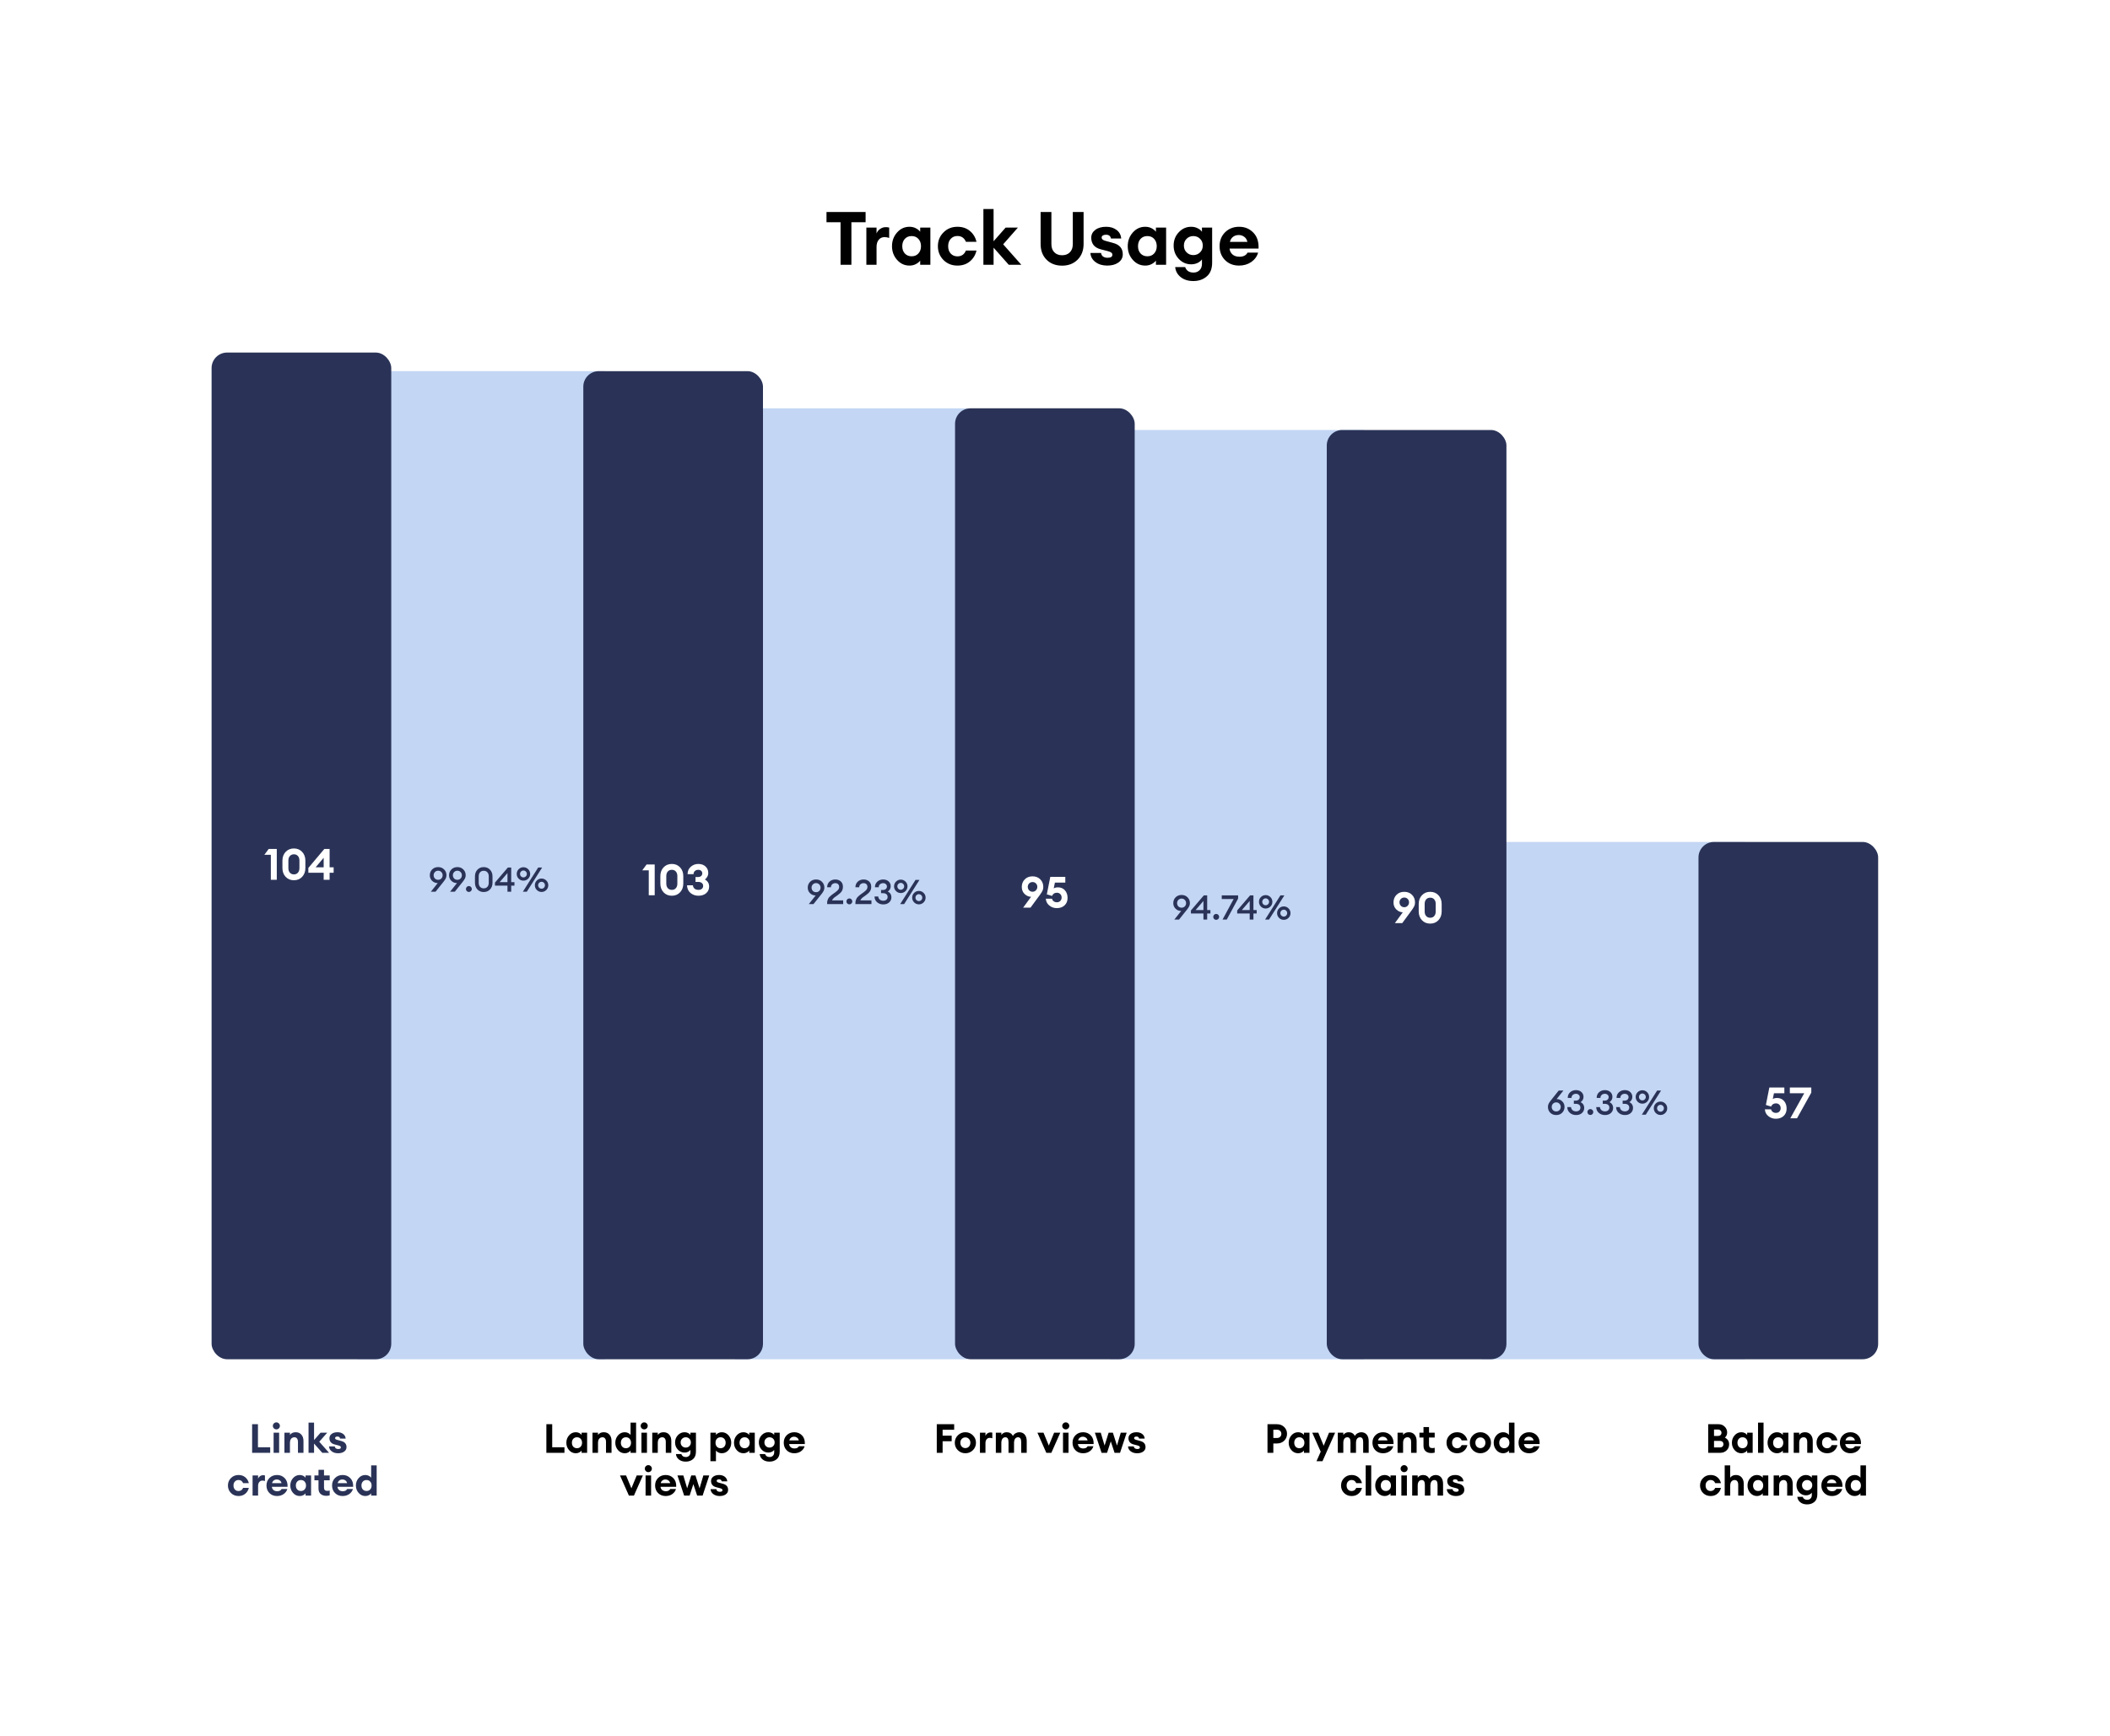 <?xml version="1.0" encoding="UTF-8"?> <svg xmlns="http://www.w3.org/2000/svg" width="592" height="487" viewBox="0 0 592 487" fill="none"><g filter="url(#filter0_d_230_8906)"><rect x="46.328" y="42.43" width="493.661" height="401.534" rx="13.332" fill="white"></rect></g><rect x="100.215" y="104.137" width="69.53" height="277.249" fill="#3877D9" fill-opacity="0.3"></rect><rect x="206.246" y="114.567" width="65.184" height="266.82" fill="#3877D9" fill-opacity="0.3"></rect><rect x="311.41" y="120.65" width="71.268" height="260.736" fill="#3877D9" fill-opacity="0.3"></rect><rect x="415.705" y="236.244" width="73.875" height="145.143" fill="#3877D9" fill-opacity="0.3"></rect><rect x="59.365" y="98.922" width="50.409" height="282.464" rx="4.346" fill="#2A3357"></rect><rect x="163.66" y="104.137" width="50.409" height="277.249" rx="4.346" fill="#2A3357"></rect><rect x="267.955" y="114.566" width="50.409" height="266.82" rx="4.346" fill="#2A3357"></rect><rect x="372.25" y="120.65" width="50.409" height="260.736" rx="4.346" fill="#2A3357"></rect><rect x="476.543" y="236.243" width="50.409" height="145.143" rx="4.346" fill="#2A3357"></rect><path d="M70.736 407.638V399.616H72.374V406.079H75.809V407.638H70.736ZM77.537 401.062C77.273 401.062 77.043 400.968 76.847 400.78C76.651 400.584 76.553 400.351 76.553 400.079C76.553 399.808 76.651 399.579 76.847 399.39C77.043 399.194 77.273 399.096 77.537 399.096C77.815 399.096 78.049 399.194 78.237 399.39C78.433 399.579 78.531 399.808 78.531 400.079C78.531 400.351 78.433 400.584 78.237 400.78C78.049 400.968 77.815 401.062 77.537 401.062ZM76.768 407.638V401.989H78.316V407.638H76.768ZM79.802 407.638V401.989H81.35V402.633C81.697 402.121 82.235 401.865 82.966 401.865C83.644 401.865 84.175 402.091 84.559 402.543C84.951 402.987 85.147 403.582 85.147 404.328V407.638H83.599V404.588C83.599 404.173 83.512 403.853 83.339 403.627C83.166 403.394 82.921 403.277 82.605 403.277C82.228 403.277 81.923 403.413 81.689 403.684C81.463 403.955 81.35 404.354 81.35 404.881V407.638H79.802ZM90.419 407.638L88.114 405.04V407.638H86.566V399.164H88.114V404.068L89.945 401.989H91.809L89.572 404.531L92.328 407.638H90.419ZM94.859 407.762C94.136 407.762 93.538 407.582 93.063 407.22C92.588 406.859 92.336 406.399 92.306 405.842H93.922C93.952 406.083 94.057 406.267 94.238 406.395C94.419 406.516 94.641 406.576 94.905 406.576C95.394 406.576 95.639 406.425 95.639 406.124C95.639 405.974 95.583 405.861 95.47 405.785C95.364 405.702 95.183 405.627 94.927 405.559L93.865 405.288C93.383 405.16 93.022 404.945 92.781 404.644C92.547 404.335 92.43 403.966 92.43 403.537C92.43 403.047 92.634 402.648 93.04 402.339C93.455 402.023 94.008 401.865 94.701 401.865C95.334 401.865 95.861 402.027 96.283 402.35C96.705 402.667 96.938 403.1 96.984 403.65H95.424C95.357 403.266 95.108 403.074 94.679 403.074C94.475 403.074 94.313 403.111 94.193 403.187C94.072 403.262 94.012 403.367 94.012 403.503C94.012 403.751 94.227 403.925 94.656 404.023L95.65 404.294C96.2 404.429 96.6 404.644 96.848 404.938C97.097 405.224 97.221 405.593 97.221 406.045C97.221 406.565 96.999 406.983 96.554 407.299C96.117 407.608 95.552 407.762 94.859 407.762ZM66.921 419.762C66.07 419.762 65.362 419.48 64.797 418.915C64.232 418.343 63.95 417.642 63.95 416.814C63.95 415.985 64.232 415.288 64.797 414.723C65.362 414.151 66.07 413.865 66.921 413.865C67.674 413.865 68.303 414.076 68.808 414.497C69.32 414.919 69.655 415.469 69.814 416.147H68.209C67.96 415.559 67.531 415.266 66.921 415.266C66.507 415.266 66.168 415.409 65.904 415.695C65.641 415.974 65.509 416.347 65.509 416.814C65.509 417.281 65.641 417.657 65.904 417.943C66.168 418.222 66.507 418.361 66.921 418.361C67.531 418.361 67.96 418.068 68.209 417.48H69.814C69.655 418.158 69.32 418.708 68.808 419.13C68.303 419.552 67.674 419.762 66.921 419.762ZM70.865 419.638V413.989H72.413V414.893C72.511 414.614 72.688 414.384 72.944 414.204C73.208 414.015 73.498 413.921 73.814 413.921C74.01 413.921 74.183 413.944 74.334 413.989V415.559C74.085 415.477 73.852 415.435 73.633 415.435C73.264 415.435 72.967 415.571 72.741 415.842C72.522 416.105 72.413 416.471 72.413 416.938V419.638H70.865ZM77.723 419.762C76.857 419.762 76.145 419.484 75.587 418.926C75.037 418.369 74.763 417.661 74.763 416.802C74.763 415.959 75.041 415.258 75.599 414.701C76.164 414.143 76.875 413.865 77.734 413.865C78.6 413.865 79.32 414.162 79.892 414.757C80.465 415.345 80.728 416.151 80.683 417.175H76.277C76.307 417.529 76.454 417.827 76.717 418.068C76.981 418.301 77.343 418.418 77.802 418.418C78.081 418.418 78.325 418.365 78.536 418.26C78.755 418.147 78.909 417.992 79 417.797H80.615C80.45 418.377 80.103 418.851 79.576 419.22C79.049 419.582 78.431 419.762 77.723 419.762ZM77.689 415.119C77.335 415.119 77.037 415.213 76.796 415.401C76.563 415.582 76.408 415.834 76.333 416.158H78.988C78.905 415.804 78.74 415.544 78.491 415.379C78.25 415.205 77.983 415.119 77.689 415.119ZM84.104 419.762C83.359 419.762 82.73 419.472 82.217 418.892C81.705 418.312 81.449 417.62 81.449 416.814C81.449 416.008 81.705 415.315 82.217 414.735C82.73 414.155 83.359 413.865 84.104 413.865C84.466 413.865 84.79 413.94 85.076 414.091C85.362 414.241 85.581 414.418 85.731 414.622V413.989H87.279V419.638H85.731V419.005C85.581 419.209 85.362 419.386 85.076 419.536C84.79 419.687 84.466 419.762 84.104 419.762ZM83.392 417.921C83.656 418.207 84.003 418.35 84.432 418.35C84.861 418.35 85.204 418.207 85.46 417.921C85.724 417.635 85.856 417.265 85.856 416.814C85.856 416.362 85.724 415.993 85.46 415.706C85.204 415.42 84.861 415.277 84.432 415.277C84.003 415.277 83.656 415.42 83.392 415.706C83.136 415.993 83.008 416.362 83.008 416.814C83.008 417.265 83.136 417.635 83.392 417.921ZM91.518 419.706C90.885 419.706 90.366 419.533 89.959 419.186C89.56 418.832 89.36 418.324 89.36 417.661V415.345H88.219V413.989H89.36V412.418H90.908V413.989H92.501V415.345H90.908V417.356C90.908 417.702 90.983 417.951 91.134 418.102C91.285 418.245 91.529 418.316 91.868 418.316C92.109 418.316 92.32 418.282 92.501 418.215V419.582C92.23 419.665 91.902 419.706 91.518 419.706ZM96.127 419.762C95.261 419.762 94.549 419.484 93.992 418.926C93.442 418.369 93.167 417.661 93.167 416.802C93.167 415.959 93.446 415.258 94.003 414.701C94.568 414.143 95.28 413.865 96.138 413.865C97.005 413.865 97.724 414.162 98.296 414.757C98.869 415.345 99.133 416.151 99.087 417.175H94.681C94.711 417.529 94.858 417.827 95.122 418.068C95.385 418.301 95.747 418.418 96.206 418.418C96.485 418.418 96.73 418.365 96.941 418.26C97.159 418.147 97.314 417.992 97.404 417.797H99.02C98.854 418.377 98.507 418.851 97.98 419.22C97.453 419.582 96.835 419.762 96.127 419.762ZM96.093 415.119C95.739 415.119 95.442 415.213 95.201 415.401C94.967 415.582 94.813 415.834 94.737 416.158H97.393C97.31 415.804 97.144 415.544 96.895 415.379C96.654 415.205 96.387 415.119 96.093 415.119ZM102.509 419.762C101.763 419.762 101.134 419.472 100.622 418.892C100.109 418.312 99.853 417.62 99.853 416.814C99.853 416.008 100.109 415.315 100.622 414.735C101.134 414.155 101.763 413.865 102.509 413.865C102.87 413.865 103.194 413.94 103.48 414.091C103.766 414.241 103.985 414.418 104.136 414.622V411.164H105.683V419.638H104.136V419.005C103.985 419.209 103.766 419.386 103.48 419.536C103.194 419.687 102.87 419.762 102.509 419.762ZM101.797 417.921C102.06 418.207 102.407 418.35 102.836 418.35C103.266 418.35 103.608 418.207 103.864 417.921C104.128 417.635 104.26 417.265 104.26 416.814C104.26 416.362 104.128 415.993 103.864 415.706C103.608 415.42 103.266 415.277 102.836 415.277C102.407 415.277 102.06 415.42 101.797 415.706C101.541 415.993 101.413 416.362 101.413 416.814C101.413 417.265 101.541 417.635 101.797 417.921Z" fill="#2A3357"></path><path d="M153.295 407.638V399.616H154.933V406.079H158.368V407.638H153.295ZM161.554 407.762C160.808 407.762 160.179 407.472 159.667 406.892C159.155 406.312 158.899 405.62 158.899 404.814C158.899 404.008 159.155 403.315 159.667 402.735C160.179 402.155 160.808 401.865 161.554 401.865C161.916 401.865 162.239 401.94 162.526 402.091C162.812 402.241 163.03 402.418 163.181 402.622V401.989H164.729V407.638H163.181V407.005C163.03 407.209 162.812 407.386 162.526 407.536C162.239 407.687 161.916 407.762 161.554 407.762ZM160.842 405.921C161.106 406.207 161.452 406.35 161.882 406.35C162.311 406.35 162.654 406.207 162.91 405.921C163.173 405.635 163.305 405.265 163.305 404.814C163.305 404.362 163.173 403.993 162.91 403.706C162.654 403.42 162.311 403.277 161.882 403.277C161.452 403.277 161.106 403.42 160.842 403.706C160.586 403.993 160.458 404.362 160.458 404.814C160.458 405.265 160.586 405.635 160.842 405.921ZM166.234 407.638V401.989H167.782V402.633C168.128 402.121 168.667 401.865 169.397 401.865C170.075 401.865 170.606 402.091 170.99 402.543C171.382 402.987 171.578 403.582 171.578 404.328V407.638H170.03V404.588C170.03 404.173 169.943 403.853 169.77 403.627C169.597 403.394 169.352 403.277 169.036 403.277C168.659 403.277 168.354 403.413 168.121 403.684C167.895 403.955 167.782 404.354 167.782 404.881V407.638H166.234ZM175.291 407.762C174.545 407.762 173.916 407.472 173.404 406.892C172.892 406.312 172.636 405.62 172.636 404.814C172.636 404.008 172.892 403.315 173.404 402.735C173.916 402.155 174.545 401.865 175.291 401.865C175.653 401.865 175.977 401.94 176.263 402.091C176.549 402.241 176.767 402.418 176.918 402.622V399.164H178.466V407.638H176.918V407.005C176.767 407.209 176.549 407.386 176.263 407.536C175.977 407.687 175.653 407.762 175.291 407.762ZM174.579 405.921C174.843 406.207 175.189 406.35 175.619 406.35C176.048 406.35 176.391 406.207 176.647 405.921C176.911 405.635 177.042 405.265 177.042 404.814C177.042 404.362 176.911 403.993 176.647 403.706C176.391 403.42 176.048 403.277 175.619 403.277C175.189 403.277 174.843 403.42 174.579 403.706C174.323 403.993 174.195 404.362 174.195 404.814C174.195 405.265 174.323 405.635 174.579 405.921ZM180.739 401.062C180.475 401.062 180.246 400.968 180.05 400.78C179.854 400.584 179.756 400.351 179.756 400.079C179.756 399.808 179.854 399.579 180.05 399.39C180.246 399.194 180.475 399.096 180.739 399.096C181.018 399.096 181.251 399.194 181.44 399.39C181.635 399.579 181.733 399.808 181.733 400.079C181.733 400.351 181.635 400.584 181.44 400.78C181.251 400.968 181.018 401.062 180.739 401.062ZM179.971 407.638V401.989H181.519V407.638H179.971ZM183.005 407.638V401.989H184.553V402.633C184.899 402.121 185.438 401.865 186.169 401.865C186.847 401.865 187.378 402.091 187.762 402.543C188.153 402.987 188.349 403.582 188.349 404.328V407.638H186.801V404.588C186.801 404.173 186.715 403.853 186.542 403.627C186.368 403.394 186.123 403.277 185.807 403.277C185.43 403.277 185.125 403.413 184.892 403.684C184.666 403.955 184.553 404.354 184.553 404.881V407.638H183.005ZM192.401 410.113C191.618 410.113 190.978 409.913 190.481 409.514C189.983 409.115 189.705 408.606 189.644 407.988H191.158C191.354 408.546 191.78 408.825 192.435 408.825C192.797 408.825 193.098 408.708 193.339 408.474C193.588 408.241 193.712 407.913 193.712 407.491V406.825C193.554 407.043 193.328 407.224 193.034 407.367C192.74 407.503 192.42 407.57 192.074 407.57C191.335 407.57 190.707 407.295 190.187 406.746C189.667 406.188 189.407 405.514 189.407 404.723C189.407 403.925 189.667 403.251 190.187 402.701C190.707 402.143 191.335 401.865 192.074 401.865C192.428 401.865 192.748 401.936 193.034 402.079C193.328 402.215 193.554 402.396 193.712 402.622V401.989H195.26V407.288C195.26 408.245 194.985 408.953 194.435 409.412C193.893 409.879 193.215 410.113 192.401 410.113ZM191.384 405.763C191.663 406.034 192.002 406.169 192.401 406.169C192.801 406.169 193.139 406.034 193.418 405.763C193.697 405.491 193.836 405.145 193.836 404.723C193.836 404.301 193.697 403.955 193.418 403.684C193.139 403.413 192.801 403.277 192.401 403.277C192.002 403.277 191.663 403.413 191.384 403.684C191.106 403.955 190.966 404.301 190.966 404.723C190.966 405.145 191.106 405.491 191.384 405.763ZM200.872 410H199.324V401.989H200.872V402.622C201.015 402.418 201.233 402.241 201.527 402.091C201.821 401.94 202.149 401.865 202.51 401.865C203.256 401.865 203.885 402.155 204.397 402.735C204.909 403.315 205.165 404.008 205.165 404.814C205.165 405.62 204.909 406.312 204.397 406.892C203.885 407.472 203.256 407.762 202.51 407.762C202.149 407.762 201.821 407.687 201.527 407.536C201.233 407.386 201.015 407.209 200.872 407.005V410ZM201.132 405.921C201.395 406.207 201.742 406.35 202.171 406.35C202.601 406.35 202.943 406.207 203.199 405.921C203.463 405.635 203.595 405.265 203.595 404.814C203.595 404.362 203.463 403.993 203.199 403.706C202.943 403.42 202.601 403.277 202.171 403.277C201.742 403.277 201.395 403.42 201.132 403.706C200.876 403.993 200.748 404.362 200.748 404.814C200.748 405.265 200.876 405.635 201.132 405.921ZM208.591 407.762C207.845 407.762 207.216 407.472 206.704 406.892C206.192 406.312 205.936 405.62 205.936 404.814C205.936 404.008 206.192 403.315 206.704 402.735C207.216 402.155 207.845 401.865 208.591 401.865C208.952 401.865 209.276 401.94 209.563 402.091C209.849 402.241 210.067 402.418 210.218 402.622V401.989H211.766V407.638H210.218V407.005C210.067 407.209 209.849 407.386 209.563 407.536C209.276 407.687 208.952 407.762 208.591 407.762ZM207.879 405.921C208.143 406.207 208.489 406.35 208.919 406.35C209.348 406.35 209.691 406.207 209.947 405.921C210.21 405.635 210.342 405.265 210.342 404.814C210.342 404.362 210.21 403.993 209.947 403.706C209.691 403.42 209.348 403.277 208.919 403.277C208.489 403.277 208.143 403.42 207.879 403.706C207.623 403.993 207.495 404.362 207.495 404.814C207.495 405.265 207.623 405.635 207.879 405.921ZM215.903 410.113C215.12 410.113 214.48 409.913 213.982 409.514C213.485 409.115 213.207 408.606 213.146 407.988H214.66C214.856 408.546 215.282 408.825 215.937 408.825C216.299 408.825 216.6 408.708 216.841 408.474C217.09 408.241 217.214 407.913 217.214 407.491V406.825C217.056 407.043 216.83 407.224 216.536 407.367C216.242 407.503 215.922 407.57 215.576 407.57C214.837 407.57 214.208 407.295 213.689 406.746C213.169 406.188 212.909 405.514 212.909 404.723C212.909 403.925 213.169 403.251 213.689 402.701C214.208 402.143 214.837 401.865 215.576 401.865C215.93 401.865 216.25 401.936 216.536 402.079C216.83 402.215 217.056 402.396 217.214 402.622V401.989H218.762V407.288C218.762 408.245 218.487 408.953 217.937 409.412C217.395 409.879 216.717 410.113 215.903 410.113ZM214.886 405.763C215.165 406.034 215.504 406.169 215.903 406.169C216.302 406.169 216.641 406.034 216.92 405.763C217.199 405.491 217.338 405.145 217.338 404.723C217.338 404.301 217.199 403.955 216.92 403.684C216.641 403.413 216.302 403.277 215.903 403.277C215.504 403.277 215.165 403.413 214.886 403.684C214.608 403.955 214.468 404.301 214.468 404.723C214.468 405.145 214.608 405.491 214.886 405.763ZM222.854 407.762C221.987 407.762 221.276 407.484 220.718 406.926C220.168 406.369 219.893 405.661 219.893 404.802C219.893 403.959 220.172 403.258 220.73 402.701C221.294 402.143 222.006 401.865 222.865 401.865C223.731 401.865 224.451 402.162 225.023 402.757C225.595 403.345 225.859 404.151 225.814 405.175H221.407C221.438 405.529 221.584 405.827 221.848 406.068C222.112 406.301 222.473 406.418 222.933 406.418C223.211 406.418 223.456 406.365 223.667 406.26C223.886 406.147 224.04 405.992 224.13 405.797H225.746C225.58 406.377 225.234 406.851 224.707 407.22C224.179 407.582 223.562 407.762 222.854 407.762ZM222.82 403.119C222.466 403.119 222.168 403.213 221.927 403.401C221.694 403.582 221.539 403.834 221.464 404.158H224.119C224.036 403.804 223.871 403.544 223.622 403.379C223.381 403.205 223.114 403.119 222.82 403.119ZM176.448 419.638L173.951 413.989H175.657L177.149 417.604L178.64 413.989H180.369L177.861 419.638H176.448ZM181.898 413.062C181.634 413.062 181.404 412.968 181.208 412.78C181.013 412.584 180.915 412.351 180.915 412.079C180.915 411.808 181.013 411.579 181.208 411.39C181.404 411.194 181.634 411.096 181.898 411.096C182.176 411.096 182.41 411.194 182.598 411.39C182.794 411.579 182.892 411.808 182.892 412.079C182.892 412.351 182.794 412.584 182.598 412.78C182.41 412.968 182.176 413.062 181.898 413.062ZM181.129 419.638V413.989H182.677V419.638H181.129ZM186.762 419.762C185.896 419.762 185.184 419.484 184.627 418.926C184.077 418.369 183.802 417.661 183.802 416.802C183.802 415.959 184.081 415.258 184.638 414.701C185.203 414.143 185.915 413.865 186.774 413.865C187.64 413.865 188.359 414.162 188.932 414.757C189.504 415.345 189.768 416.151 189.723 417.175H185.316C185.346 417.529 185.493 417.827 185.757 418.068C186.02 418.301 186.382 418.418 186.841 418.418C187.12 418.418 187.365 418.365 187.576 418.26C187.794 418.147 187.949 417.992 188.039 417.797H189.655C189.489 418.377 189.143 418.851 188.615 419.22C188.088 419.582 187.47 419.762 186.762 419.762ZM186.728 415.119C186.374 415.119 186.077 415.213 185.836 415.401C185.602 415.582 185.448 415.834 185.373 416.158H188.028C187.945 415.804 187.779 415.544 187.531 415.379C187.29 415.205 187.022 415.119 186.728 415.119ZM195.598 419.638L194.536 416.429L193.485 419.638H191.948L190.073 413.989H191.722L192.796 417.604L193.937 413.989H195.123L196.275 417.604L197.338 413.989H198.998L197.134 419.638H195.598ZM201.924 419.762C201.201 419.762 200.602 419.582 200.127 419.22C199.653 418.859 199.401 418.399 199.37 417.842H200.986C201.016 418.083 201.122 418.267 201.302 418.395C201.483 418.516 201.705 418.576 201.969 418.576C202.459 418.576 202.704 418.425 202.704 418.124C202.704 417.974 202.647 417.861 202.534 417.785C202.429 417.702 202.248 417.627 201.992 417.559L200.93 417.288C200.448 417.16 200.086 416.945 199.845 416.644C199.611 416.335 199.495 415.966 199.495 415.537C199.495 415.047 199.698 414.648 200.105 414.339C200.519 414.023 201.073 413.865 201.766 413.865C202.398 413.865 202.926 414.027 203.348 414.35C203.769 414.667 204.003 415.1 204.048 415.65H202.489C202.421 415.266 202.172 415.074 201.743 415.074C201.54 415.074 201.378 415.111 201.257 415.187C201.137 415.262 201.077 415.367 201.077 415.503C201.077 415.751 201.291 415.925 201.721 416.023L202.715 416.294C203.265 416.429 203.664 416.644 203.912 416.938C204.161 417.224 204.285 417.593 204.285 418.045C204.285 418.565 204.063 418.983 203.619 419.299C203.182 419.608 202.617 419.762 201.924 419.762Z" fill="black"></path><path d="M262.83 407.638V399.616H267.711V401.175H264.468V402.836H267.011V404.395H264.468V407.638H262.83ZM272.955 406.915C272.375 407.48 271.675 407.762 270.854 407.762C270.033 407.762 269.332 407.48 268.752 406.915C268.172 406.343 267.882 405.642 267.882 404.814C267.882 403.993 268.172 403.296 268.752 402.723C269.332 402.151 270.033 401.865 270.854 401.865C271.675 401.865 272.375 402.151 272.955 402.723C273.535 403.296 273.825 403.993 273.825 404.814C273.825 405.642 273.535 406.343 272.955 406.915ZM270.854 406.316C271.253 406.316 271.585 406.177 271.848 405.898C272.119 405.612 272.255 405.25 272.255 404.814C272.255 404.377 272.119 404.019 271.848 403.74C271.585 403.454 271.253 403.311 270.854 403.311C270.447 403.311 270.108 403.454 269.837 403.74C269.573 404.019 269.442 404.377 269.442 404.814C269.442 405.25 269.573 405.612 269.837 405.898C270.108 406.177 270.447 406.316 270.854 406.316ZM274.942 407.638V401.989H276.49V402.893C276.588 402.614 276.765 402.384 277.021 402.204C277.284 402.015 277.574 401.921 277.891 401.921C278.086 401.921 278.26 401.944 278.41 401.989V403.559C278.162 403.477 277.928 403.435 277.71 403.435C277.341 403.435 277.043 403.571 276.817 403.842C276.599 404.105 276.49 404.471 276.49 404.938V407.638H274.942ZM286.517 407.638V404.621C286.517 403.725 286.224 403.277 285.636 403.277C285.297 403.277 285.026 403.405 284.823 403.661C284.627 403.917 284.521 404.298 284.506 404.802V407.638H282.958V404.621C282.958 403.725 282.665 403.277 282.077 403.277C281.731 403.277 281.456 403.413 281.252 403.684C281.049 403.955 280.947 404.354 280.947 404.881V407.638H279.399V401.989H280.947V402.633C281.301 402.121 281.802 401.865 282.45 401.865C283.241 401.865 283.825 402.211 284.201 402.904C284.367 402.58 284.616 402.328 284.947 402.147C285.278 401.959 285.614 401.865 285.953 401.865C286.623 401.865 287.143 402.087 287.512 402.531C287.881 402.976 288.065 403.586 288.065 404.362V407.638H286.517ZM293.564 407.638L291.067 401.989H292.773L294.264 405.604L295.756 401.989H297.484L294.976 407.638H293.564ZM299.013 401.062C298.75 401.062 298.52 400.968 298.324 400.78C298.128 400.584 298.03 400.351 298.03 400.079C298.03 399.808 298.128 399.579 298.324 399.39C298.52 399.194 298.75 399.096 299.013 399.096C299.292 399.096 299.526 399.194 299.714 399.39C299.91 399.579 300.008 399.808 300.008 400.079C300.008 400.351 299.91 400.584 299.714 400.78C299.526 400.968 299.292 401.062 299.013 401.062ZM298.245 407.638V401.989H299.793V407.638H298.245ZM303.878 407.762C303.012 407.762 302.3 407.484 301.743 406.926C301.193 406.369 300.918 405.661 300.918 404.802C300.918 403.959 301.196 403.258 301.754 402.701C302.319 402.143 303.031 401.865 303.889 401.865C304.755 401.865 305.475 402.162 306.047 402.757C306.62 403.345 306.883 404.151 306.838 405.175H302.432C302.462 405.529 302.609 405.827 302.872 406.068C303.136 406.301 303.498 406.418 303.957 406.418C304.236 406.418 304.481 406.365 304.691 406.26C304.91 406.147 305.064 405.992 305.155 405.797H306.77C306.605 406.377 306.258 406.851 305.731 407.22C305.204 407.582 304.586 407.762 303.878 407.762ZM303.844 403.119C303.49 403.119 303.193 403.213 302.951 403.401C302.718 403.582 302.564 403.834 302.488 404.158H305.143C305.061 403.804 304.895 403.544 304.646 403.379C304.405 403.205 304.138 403.119 303.844 403.119ZM312.713 407.638L311.651 404.429L310.6 407.638H309.064L307.188 401.989H308.838L309.911 405.604L311.052 401.989H312.239L313.391 405.604L314.453 401.989H316.114L314.25 407.638H312.713ZM319.04 407.762C318.316 407.762 317.718 407.582 317.243 407.22C316.769 406.859 316.516 406.399 316.486 405.842H318.102C318.132 406.083 318.237 406.267 318.418 406.395C318.599 406.516 318.821 406.576 319.085 406.576C319.574 406.576 319.819 406.425 319.819 406.124C319.819 405.974 319.763 405.861 319.65 405.785C319.544 405.702 319.363 405.627 319.107 405.559L318.045 405.288C317.563 405.16 317.202 404.945 316.961 404.644C316.727 404.335 316.61 403.966 316.61 403.537C316.61 403.047 316.814 402.648 317.221 402.339C317.635 402.023 318.188 401.865 318.881 401.865C319.514 401.865 320.041 402.027 320.463 402.35C320.885 402.667 321.119 403.1 321.164 403.65H319.605C319.537 403.266 319.288 403.074 318.859 403.074C318.655 403.074 318.493 403.111 318.373 403.187C318.252 403.262 318.192 403.367 318.192 403.503C318.192 403.751 318.407 403.925 318.836 404.023L319.83 404.294C320.38 404.429 320.78 404.644 321.028 404.938C321.277 405.224 321.401 405.593 321.401 406.045C321.401 406.565 321.179 406.983 320.734 407.299C320.297 407.608 319.733 407.762 319.04 407.762Z" fill="black"></path><path d="M360.296 400.396C360.831 400.908 361.099 401.548 361.099 402.317C361.099 403.085 360.831 403.729 360.296 404.249C359.762 404.761 359.091 405.017 358.285 405.017H357.257V407.638H355.619V399.616H358.285C359.091 399.616 359.762 399.876 360.296 400.396ZM359.167 403.153C359.393 402.934 359.506 402.656 359.506 402.317C359.506 401.978 359.393 401.699 359.167 401.48C358.941 401.262 358.639 401.153 358.263 401.153H357.257V403.48H358.263C358.639 403.48 358.941 403.371 359.167 403.153ZM364.22 407.762C363.475 407.762 362.846 407.472 362.333 406.892C361.821 406.312 361.565 405.62 361.565 404.814C361.565 404.008 361.821 403.315 362.333 402.735C362.846 402.155 363.475 401.865 364.22 401.865C364.582 401.865 364.906 401.94 365.192 402.091C365.478 402.241 365.697 402.418 365.847 402.622V401.989H367.395V407.638H365.847V407.005C365.697 407.209 365.478 407.386 365.192 407.536C364.906 407.687 364.582 407.762 364.22 407.762ZM363.509 405.921C363.772 406.207 364.119 406.35 364.548 406.35C364.977 406.35 365.32 406.207 365.576 405.921C365.84 405.635 365.972 405.265 365.972 404.814C365.972 404.362 365.84 403.993 365.576 403.706C365.32 403.42 364.977 403.277 364.548 403.277C364.119 403.277 363.772 403.42 363.509 403.706C363.252 403.993 363.124 404.362 363.124 404.814C363.124 405.265 363.252 405.635 363.509 405.921ZM371.047 410H369.363L370.55 407.322L368.177 401.989H369.872L371.386 405.65L372.888 401.989H374.595L371.047 410ZM382.462 407.638V404.621C382.462 403.725 382.168 403.277 381.581 403.277C381.242 403.277 380.97 403.405 380.767 403.661C380.571 403.917 380.466 404.298 380.451 404.802V407.638H378.903V404.621C378.903 403.725 378.609 403.277 378.022 403.277C377.675 403.277 377.4 403.413 377.197 403.684C376.993 403.955 376.892 404.354 376.892 404.881V407.638H375.344V401.989H376.892V402.633C377.246 402.121 377.747 401.865 378.394 401.865C379.185 401.865 379.769 402.211 380.146 402.904C380.311 402.58 380.56 402.328 380.891 402.147C381.223 401.959 381.558 401.865 381.897 401.865C382.567 401.865 383.087 402.087 383.456 402.531C383.825 402.976 384.01 403.586 384.01 404.362V407.638H382.462ZM388.027 407.762C387.161 407.762 386.449 407.484 385.892 406.926C385.342 406.369 385.067 405.661 385.067 404.802C385.067 403.959 385.346 403.258 385.903 402.701C386.468 402.143 387.18 401.865 388.039 401.865C388.905 401.865 389.624 402.162 390.197 402.757C390.769 403.345 391.033 404.151 390.988 405.175H386.581C386.611 405.529 386.758 405.827 387.022 406.068C387.285 406.301 387.647 406.418 388.106 406.418C388.385 406.418 388.63 406.365 388.841 406.26C389.059 406.147 389.214 405.992 389.304 405.797H390.92C390.754 406.377 390.408 406.851 389.88 407.22C389.353 407.582 388.735 407.762 388.027 407.762ZM387.993 403.119C387.639 403.119 387.342 403.213 387.101 403.401C386.867 403.582 386.713 403.834 386.638 404.158H389.293C389.21 403.804 389.044 403.544 388.796 403.379C388.555 403.205 388.287 403.119 387.993 403.119ZM392.115 407.638V401.989H393.663V402.633C394.009 402.121 394.548 401.865 395.279 401.865C395.957 401.865 396.488 402.091 396.872 402.543C397.263 402.987 397.459 403.582 397.459 404.328V407.638H395.911V404.588C395.911 404.173 395.825 403.853 395.652 403.627C395.478 403.394 395.233 403.277 394.917 403.277C394.541 403.277 394.235 403.413 394.002 403.684C393.776 403.955 393.663 404.354 393.663 404.881V407.638H392.115ZM401.547 407.706C400.914 407.706 400.394 407.533 399.988 407.186C399.588 406.832 399.389 406.324 399.389 405.661V403.345H398.248V401.989H399.389V400.418H400.937V401.989H402.53V403.345H400.937V405.356C400.937 405.702 401.012 405.951 401.163 406.102C401.313 406.245 401.558 406.316 401.897 406.316C402.138 406.316 402.349 406.282 402.53 406.215V407.582C402.259 407.665 401.931 407.706 401.547 407.706ZM408.815 407.762C407.964 407.762 407.256 407.48 406.691 406.915C406.126 406.343 405.844 405.642 405.844 404.814C405.844 403.985 406.126 403.288 406.691 402.723C407.256 402.151 407.964 401.865 408.815 401.865C409.568 401.865 410.197 402.076 410.702 402.497C411.214 402.919 411.549 403.469 411.708 404.147H410.103C409.855 403.559 409.425 403.266 408.815 403.266C408.401 403.266 408.062 403.409 407.798 403.695C407.535 403.974 407.403 404.347 407.403 404.814C407.403 405.281 407.535 405.657 407.798 405.943C408.062 406.222 408.401 406.361 408.815 406.361C409.425 406.361 409.855 406.068 410.103 405.48H411.708C411.549 406.158 411.214 406.708 410.702 407.13C410.197 407.552 409.568 407.762 408.815 407.762ZM417.459 406.915C416.879 407.48 416.179 407.762 415.358 407.762C414.537 407.762 413.836 407.48 413.256 406.915C412.676 406.343 412.386 405.642 412.386 404.814C412.386 403.993 412.676 403.296 413.256 402.723C413.836 402.151 414.537 401.865 415.358 401.865C416.179 401.865 416.879 402.151 417.459 402.723C418.039 403.296 418.329 403.993 418.329 404.814C418.329 405.642 418.039 406.343 417.459 406.915ZM415.358 406.316C415.757 406.316 416.089 406.177 416.352 405.898C416.623 405.612 416.759 405.25 416.759 404.814C416.759 404.377 416.623 404.019 416.352 403.74C416.089 403.454 415.757 403.311 415.358 403.311C414.951 403.311 414.612 403.454 414.341 403.74C414.077 404.019 413.946 404.377 413.946 404.814C413.946 405.25 414.077 405.612 414.341 405.898C414.612 406.177 414.951 406.316 415.358 406.316ZM421.739 407.762C420.994 407.762 420.365 407.472 419.852 406.892C419.34 406.312 419.084 405.62 419.084 404.814C419.084 404.008 419.34 403.315 419.852 402.735C420.365 402.155 420.994 401.865 421.739 401.865C422.101 401.865 422.425 401.94 422.711 402.091C422.997 402.241 423.216 402.418 423.366 402.622V399.164H424.914V407.638H423.366V407.005C423.216 407.209 422.997 407.386 422.711 407.536C422.425 407.687 422.101 407.762 421.739 407.762ZM421.028 405.921C421.291 406.207 421.638 406.35 422.067 406.35C422.496 406.35 422.839 406.207 423.095 405.921C423.359 405.635 423.491 405.265 423.491 404.814C423.491 404.362 423.359 403.993 423.095 403.706C422.839 403.42 422.496 403.277 422.067 403.277C421.638 403.277 421.291 403.42 421.028 403.706C420.771 403.993 420.643 404.362 420.643 404.814C420.643 405.265 420.771 405.635 421.028 405.921ZM429.018 407.762C428.151 407.762 427.44 407.484 426.882 406.926C426.332 406.369 426.057 405.661 426.057 404.802C426.057 403.959 426.336 403.258 426.894 402.701C427.459 402.143 428.17 401.865 429.029 401.865C429.895 401.865 430.615 402.162 431.187 402.757C431.76 403.345 432.023 404.151 431.978 405.175H427.571C427.602 405.529 427.749 405.827 428.012 406.068C428.276 406.301 428.637 406.418 429.097 406.418C429.376 406.418 429.62 406.365 429.831 406.26C430.05 406.147 430.204 405.992 430.294 405.797H431.91C431.744 406.377 431.398 406.851 430.871 407.22C430.343 407.582 429.726 407.762 429.018 407.762ZM428.984 403.119C428.63 403.119 428.332 403.213 428.091 403.401C427.858 403.582 427.703 403.834 427.628 404.158H430.283C430.2 403.804 430.035 403.544 429.786 403.379C429.545 403.205 429.278 403.119 428.984 403.119ZM379.228 419.762C378.377 419.762 377.669 419.48 377.104 418.915C376.539 418.343 376.257 417.642 376.257 416.814C376.257 415.985 376.539 415.288 377.104 414.723C377.669 414.151 378.377 413.865 379.228 413.865C379.981 413.865 380.61 414.076 381.115 414.497C381.627 414.919 381.962 415.469 382.121 416.147H380.516C380.268 415.559 379.838 415.266 379.228 415.266C378.814 415.266 378.475 415.409 378.211 415.695C377.948 415.974 377.816 416.347 377.816 416.814C377.816 417.281 377.948 417.657 378.211 417.943C378.475 418.222 378.814 418.361 379.228 418.361C379.838 418.361 380.268 418.068 380.516 417.48H382.121C381.962 418.158 381.627 418.708 381.115 419.13C380.61 419.552 379.981 419.762 379.228 419.762ZM383.172 419.638V411.164H384.72V419.638H383.172ZM388.5 419.762C387.754 419.762 387.125 419.472 386.613 418.892C386.101 418.312 385.845 417.62 385.845 416.814C385.845 416.008 386.101 415.315 386.613 414.735C387.125 414.155 387.754 413.865 388.5 413.865C388.862 413.865 389.186 413.94 389.472 414.091C389.758 414.241 389.976 414.418 390.127 414.622V413.989H391.675V419.638H390.127V419.005C389.976 419.209 389.758 419.386 389.472 419.536C389.186 419.687 388.862 419.762 388.5 419.762ZM387.788 417.921C388.052 418.207 388.398 418.35 388.828 418.35C389.257 418.35 389.6 418.207 389.856 417.921C390.12 417.635 390.251 417.265 390.251 416.814C390.251 416.362 390.12 415.993 389.856 415.706C389.6 415.42 389.257 415.277 388.828 415.277C388.398 415.277 388.052 415.42 387.788 415.706C387.532 415.993 387.404 416.362 387.404 416.814C387.404 417.265 387.532 417.635 387.788 417.921ZM393.948 413.062C393.685 413.062 393.455 412.968 393.259 412.78C393.063 412.584 392.965 412.351 392.965 412.079C392.965 411.808 393.063 411.579 393.259 411.39C393.455 411.194 393.685 411.096 393.948 411.096C394.227 411.096 394.46 411.194 394.649 411.39C394.845 411.579 394.942 411.808 394.942 412.079C394.942 412.351 394.845 412.584 394.649 412.78C394.46 412.968 394.227 413.062 393.948 413.062ZM393.18 419.638V413.989H394.728V419.638H393.18ZM403.332 419.638V416.621C403.332 415.725 403.038 415.277 402.451 415.277C402.112 415.277 401.841 415.405 401.637 415.661C401.442 415.917 401.336 416.298 401.321 416.802V419.638H399.773V416.621C399.773 415.725 399.479 415.277 398.892 415.277C398.545 415.277 398.27 415.413 398.067 415.684C397.864 415.955 397.762 416.354 397.762 416.881V419.638H396.214V413.989H397.762V414.633C398.116 414.121 398.617 413.865 399.265 413.865C400.056 413.865 400.639 414.211 401.016 414.904C401.182 414.58 401.43 414.328 401.762 414.147C402.093 413.959 402.428 413.865 402.767 413.865C403.438 413.865 403.957 414.087 404.327 414.531C404.696 414.976 404.88 415.586 404.88 416.362V419.638H403.332ZM408.48 419.762C407.757 419.762 407.158 419.582 406.683 419.22C406.209 418.859 405.956 418.399 405.926 417.842H407.542C407.572 418.083 407.677 418.267 407.858 418.395C408.039 418.516 408.261 418.576 408.525 418.576C409.014 418.576 409.259 418.425 409.259 418.124C409.259 417.974 409.203 417.861 409.09 417.785C408.984 417.702 408.804 417.627 408.547 417.559L407.485 417.288C407.003 417.16 406.642 416.945 406.401 416.644C406.167 416.335 406.05 415.966 406.05 415.537C406.05 415.047 406.254 414.648 406.661 414.339C407.075 414.023 407.628 413.865 408.321 413.865C408.954 413.865 409.481 414.027 409.903 414.35C410.325 414.667 410.559 415.1 410.604 415.65H409.045C408.977 415.266 408.728 415.074 408.299 415.074C408.095 415.074 407.934 415.111 407.813 415.187C407.692 415.262 407.632 415.367 407.632 415.503C407.632 415.751 407.847 415.925 408.276 416.023L409.271 416.294C409.82 416.429 410.22 416.644 410.468 416.938C410.717 417.224 410.841 417.593 410.841 418.045C410.841 418.565 410.619 418.983 410.174 419.299C409.738 419.608 409.173 419.762 408.48 419.762Z" fill="black"></path><path d="M479.263 407.638V399.616H482.201C482.871 399.616 483.436 399.846 483.895 400.305C484.355 400.757 484.585 401.303 484.585 401.944C484.585 402.524 484.374 403.002 483.952 403.379C484.743 403.77 485.138 404.403 485.138 405.277C485.138 405.947 484.901 406.508 484.426 406.96C483.952 407.412 483.361 407.638 482.653 407.638H479.263ZM480.901 406.135H482.54C482.848 406.135 483.093 406.053 483.274 405.887C483.455 405.714 483.545 405.491 483.545 405.22C483.545 404.949 483.455 404.727 483.274 404.554C483.093 404.38 482.848 404.294 482.54 404.294H480.901V406.135ZM480.901 402.904H482.042C482.329 402.904 482.558 402.821 482.732 402.656C482.905 402.482 482.992 402.268 482.992 402.011C482.992 401.763 482.901 401.552 482.72 401.379C482.547 401.198 482.321 401.108 482.042 401.108H480.901V402.904ZM488.571 407.762C487.825 407.762 487.196 407.472 486.684 406.892C486.172 406.312 485.915 405.62 485.915 404.814C485.915 404.008 486.172 403.315 486.684 402.735C487.196 402.155 487.825 401.865 488.571 401.865C488.932 401.865 489.256 401.94 489.542 402.091C489.829 402.241 490.047 402.418 490.198 402.622V401.989H491.746V407.638H490.198V407.005C490.047 407.209 489.829 407.386 489.542 407.536C489.256 407.687 488.932 407.762 488.571 407.762ZM487.859 405.921C488.122 406.207 488.469 406.35 488.898 406.35C489.328 406.35 489.67 406.207 489.926 405.921C490.19 405.635 490.322 405.265 490.322 404.814C490.322 404.362 490.19 403.993 489.926 403.706C489.67 403.42 489.328 403.277 488.898 403.277C488.469 403.277 488.122 403.42 487.859 403.706C487.603 403.993 487.475 404.362 487.475 404.814C487.475 405.265 487.603 405.635 487.859 405.921ZM493.25 407.638V399.164H494.798V407.638H493.25ZM498.578 407.762C497.833 407.762 497.204 407.472 496.691 406.892C496.179 406.312 495.923 405.62 495.923 404.814C495.923 404.008 496.179 403.315 496.691 402.735C497.204 402.155 497.833 401.865 498.578 401.865C498.94 401.865 499.264 401.94 499.55 402.091C499.836 402.241 500.055 402.418 500.205 402.622V401.989H501.753V407.638H500.205V407.005C500.055 407.209 499.836 407.386 499.55 407.536C499.264 407.687 498.94 407.762 498.578 407.762ZM497.866 405.921C498.13 406.207 498.477 406.35 498.906 406.35C499.335 406.35 499.678 406.207 499.934 405.921C500.198 405.635 500.33 405.265 500.33 404.814C500.33 404.362 500.198 403.993 499.934 403.706C499.678 403.42 499.335 403.277 498.906 403.277C498.477 403.277 498.13 403.42 497.866 403.706C497.61 403.993 497.482 404.362 497.482 404.814C497.482 405.265 497.61 405.635 497.866 405.921ZM503.258 407.638V401.989H504.806V402.633C505.152 402.121 505.691 401.865 506.422 401.865C507.099 401.865 507.631 402.091 508.015 402.543C508.406 402.987 508.602 403.582 508.602 404.328V407.638H507.054V404.588C507.054 404.173 506.968 403.853 506.794 403.627C506.621 403.394 506.376 403.277 506.06 403.277C505.683 403.277 505.378 403.413 505.145 403.684C504.919 403.955 504.806 404.354 504.806 404.881V407.638H503.258ZM512.632 407.762C511.78 407.762 511.072 407.48 510.507 406.915C509.943 406.343 509.66 405.642 509.66 404.814C509.66 403.985 509.943 403.288 510.507 402.723C511.072 402.151 511.78 401.865 512.632 401.865C513.385 401.865 514.014 402.076 514.518 402.497C515.031 402.919 515.366 403.469 515.524 404.147H513.92C513.671 403.559 513.242 403.266 512.632 403.266C512.217 403.266 511.878 403.409 511.615 403.695C511.351 403.974 511.219 404.347 511.219 404.814C511.219 405.281 511.351 405.657 511.615 405.943C511.878 406.222 512.217 406.361 512.632 406.361C513.242 406.361 513.671 406.068 513.92 405.48H515.524C515.366 406.158 515.031 406.708 514.518 407.13C514.014 407.552 513.385 407.762 512.632 407.762ZM519.174 407.762C518.308 407.762 517.596 407.484 517.039 406.926C516.489 406.369 516.214 405.661 516.214 404.802C516.214 403.959 516.493 403.258 517.05 402.701C517.615 402.143 518.327 401.865 519.186 401.865C520.052 401.865 520.771 402.162 521.344 402.757C521.916 403.345 522.18 404.151 522.135 405.175H517.728C517.758 405.529 517.905 405.827 518.169 406.068C518.432 406.301 518.794 406.418 519.253 406.418C519.532 406.418 519.777 406.365 519.988 406.26C520.206 406.147 520.361 405.992 520.451 405.797H522.067C521.901 406.377 521.555 406.851 521.027 407.22C520.5 407.582 519.882 407.762 519.174 407.762ZM519.14 403.119C518.786 403.119 518.489 403.213 518.248 403.401C518.014 403.582 517.86 403.834 517.785 404.158H520.44C520.357 403.804 520.191 403.544 519.943 403.379C519.702 403.205 519.434 403.119 519.14 403.119ZM479.95 419.762C479.098 419.762 478.39 419.48 477.826 418.915C477.261 418.343 476.978 417.642 476.978 416.814C476.978 415.985 477.261 415.288 477.826 414.723C478.39 414.151 479.098 413.865 479.95 413.865C480.703 413.865 481.332 414.076 481.836 414.497C482.349 414.919 482.684 415.469 482.842 416.147H481.238C480.989 415.559 480.56 415.266 479.95 415.266C479.535 415.266 479.196 415.409 478.933 415.695C478.669 415.974 478.537 416.347 478.537 416.814C478.537 417.281 478.669 417.657 478.933 417.943C479.196 418.222 479.535 418.361 479.95 418.361C480.56 418.361 480.989 418.068 481.238 417.48H482.842C482.684 418.158 482.349 418.708 481.836 419.13C481.332 419.552 480.703 419.762 479.95 419.762ZM485.442 419.638H483.894V411.164H485.442V414.633C485.788 414.121 486.327 413.865 487.057 413.865C487.735 413.865 488.266 414.091 488.65 414.543C489.042 414.987 489.238 415.582 489.238 416.328V419.638H487.69V416.588C487.69 416.173 487.603 415.853 487.43 415.627C487.257 415.394 487.012 415.277 486.696 415.277C486.319 415.277 486.014 415.413 485.781 415.684C485.555 415.955 485.442 416.354 485.442 416.881V419.638ZM492.951 419.762C492.205 419.762 491.576 419.472 491.064 418.892C490.552 418.312 490.296 417.62 490.296 416.814C490.296 416.008 490.552 415.315 491.064 414.735C491.576 414.155 492.205 413.865 492.951 413.865C493.313 413.865 493.636 413.94 493.923 414.091C494.209 414.241 494.427 414.418 494.578 414.622V413.989H496.126V419.638H494.578V419.005C494.427 419.209 494.209 419.386 493.923 419.536C493.636 419.687 493.313 419.762 492.951 419.762ZM492.239 417.921C492.503 418.207 492.849 418.35 493.279 418.35C493.708 418.35 494.051 418.207 494.307 417.921C494.57 417.635 494.702 417.265 494.702 416.814C494.702 416.362 494.57 415.993 494.307 415.706C494.051 415.42 493.708 415.277 493.279 415.277C492.849 415.277 492.503 415.42 492.239 415.706C491.983 415.993 491.855 416.362 491.855 416.814C491.855 417.265 491.983 417.635 492.239 417.921ZM497.631 419.638V413.989H499.179V414.633C499.525 414.121 500.064 413.865 500.794 413.865C501.472 413.865 502.003 414.091 502.387 414.543C502.779 414.987 502.975 415.582 502.975 416.328V419.638H501.427V416.588C501.427 416.173 501.34 415.853 501.167 415.627C500.994 415.394 500.749 415.277 500.433 415.277C500.056 415.277 499.751 415.413 499.518 415.684C499.292 415.955 499.179 416.354 499.179 416.881V419.638H497.631ZM507.027 422.113C506.244 422.113 505.603 421.913 505.106 421.514C504.609 421.115 504.33 420.606 504.27 419.988H505.784C505.98 420.546 506.406 420.825 507.061 420.825C507.422 420.825 507.724 420.708 507.965 420.474C508.213 420.241 508.338 419.913 508.338 419.491V418.825C508.179 419.043 507.953 419.224 507.66 419.367C507.366 419.503 507.046 419.57 506.699 419.57C505.961 419.57 505.332 419.295 504.812 418.746C504.293 418.188 504.033 417.514 504.033 416.723C504.033 415.925 504.293 415.251 504.812 414.701C505.332 414.143 505.961 413.865 506.699 413.865C507.053 413.865 507.373 413.936 507.66 414.079C507.953 414.215 508.179 414.396 508.338 414.622V413.989H509.886V419.288C509.886 420.245 509.611 420.953 509.061 421.412C508.518 421.879 507.841 422.113 507.027 422.113ZM506.01 417.763C506.289 418.034 506.628 418.169 507.027 418.169C507.426 418.169 507.765 418.034 508.044 417.763C508.323 417.491 508.462 417.145 508.462 416.723C508.462 416.301 508.323 415.955 508.044 415.684C507.765 415.413 507.426 415.277 507.027 415.277C506.628 415.277 506.289 415.413 506.01 415.684C505.731 415.955 505.592 416.301 505.592 416.723C505.592 417.145 505.731 417.491 506.01 417.763ZM513.977 419.762C513.111 419.762 512.399 419.484 511.842 418.926C511.292 418.369 511.017 417.661 511.017 416.802C511.017 415.959 511.296 415.258 511.853 414.701C512.418 414.143 513.13 413.865 513.989 413.865C514.855 413.865 515.574 414.162 516.147 414.757C516.719 415.345 516.983 416.151 516.938 417.175H512.531C512.561 417.529 512.708 417.827 512.972 418.068C513.236 418.301 513.597 418.418 514.057 418.418C514.335 418.418 514.58 418.365 514.791 418.26C515.009 418.147 515.164 417.992 515.254 417.797H516.87C516.704 418.377 516.358 418.851 515.83 419.22C515.303 419.582 514.686 419.762 513.977 419.762ZM513.944 415.119C513.59 415.119 513.292 415.213 513.051 415.401C512.817 415.582 512.663 415.834 512.588 416.158H515.243C515.16 415.804 514.994 415.544 514.746 415.379C514.505 415.205 514.237 415.119 513.944 415.119ZM520.359 419.762C519.613 419.762 518.984 419.472 518.472 418.892C517.96 418.312 517.704 417.62 517.704 416.814C517.704 416.008 517.96 415.315 518.472 414.735C518.984 414.155 519.613 413.865 520.359 413.865C520.72 413.865 521.044 413.94 521.331 414.091C521.617 414.241 521.835 414.418 521.986 414.622V411.164H523.534V419.638H521.986V419.005C521.835 419.209 521.617 419.386 521.331 419.536C521.044 419.687 520.72 419.762 520.359 419.762ZM519.647 417.921C519.911 418.207 520.257 418.35 520.687 418.35C521.116 418.35 521.459 418.207 521.715 417.921C521.978 417.635 522.11 417.265 522.11 416.814C522.11 416.362 521.978 415.993 521.715 415.706C521.459 415.42 521.116 415.277 520.687 415.277C520.257 415.277 519.911 415.42 519.647 415.706C519.391 415.993 519.263 416.362 519.263 416.814C519.263 417.265 519.391 417.635 519.647 417.921Z" fill="black"></path><path d="M287.059 254.673L289.285 251.631C288.612 251.615 288.008 251.351 287.472 250.84C286.945 250.329 286.682 249.672 286.682 248.869C286.682 248.009 286.957 247.299 287.509 246.74C288.069 246.172 288.799 245.888 289.699 245.888C290.6 245.888 291.326 246.172 291.877 246.74C292.437 247.299 292.717 248.009 292.717 248.869C292.717 249.266 292.644 249.619 292.498 249.927C292.352 250.228 292.088 250.641 291.707 251.169L289.127 254.673H287.059ZM288.738 249.806C288.997 250.073 289.318 250.207 289.699 250.207C290.08 250.207 290.397 250.073 290.648 249.806C290.908 249.538 291.038 249.218 291.038 248.845C291.038 248.463 290.912 248.143 290.66 247.883C290.409 247.624 290.089 247.494 289.699 247.494C289.31 247.494 288.989 247.624 288.738 247.883C288.486 248.135 288.361 248.455 288.361 248.845C288.361 249.218 288.486 249.538 288.738 249.806ZM296.507 254.807C295.696 254.807 294.986 254.555 294.378 254.052C293.777 253.549 293.461 252.921 293.429 252.166H295.156C295.229 252.458 295.388 252.698 295.631 252.884C295.882 253.071 296.174 253.164 296.507 253.164C296.929 253.164 297.257 253.038 297.493 252.787C297.736 252.527 297.858 252.207 297.858 251.826C297.858 251.436 297.732 251.116 297.48 250.864C297.237 250.613 296.921 250.487 296.531 250.487C296.199 250.487 295.915 250.568 295.68 250.731C295.444 250.893 295.278 251.112 295.181 251.388L293.708 250.937L294.682 246.034H298.892V247.652H295.972L295.643 249.27C295.951 249.076 296.349 248.978 296.836 248.978C297.647 248.978 298.296 249.254 298.782 249.806C299.277 250.357 299.525 251.075 299.525 251.959C299.525 252.819 299.245 253.509 298.685 254.028C298.133 254.547 297.407 254.807 296.507 254.807Z" fill="white"></path><path d="M391.352 259.019L393.578 255.977C392.905 255.96 392.301 255.697 391.765 255.186C391.238 254.675 390.975 254.018 390.975 253.215C390.975 252.355 391.25 251.645 391.802 251.085C392.362 250.517 393.092 250.233 393.992 250.233C394.893 250.233 395.619 250.517 396.17 251.085C396.73 251.645 397.01 252.355 397.01 253.215C397.01 253.612 396.937 253.965 396.791 254.273C396.645 254.573 396.381 254.987 396 255.514L393.42 259.019H391.352ZM393.031 254.151C393.29 254.419 393.611 254.553 393.992 254.553C394.373 254.553 394.69 254.419 394.941 254.151C395.201 253.884 395.331 253.563 395.331 253.19C395.331 252.809 395.205 252.489 394.953 252.229C394.702 251.969 394.381 251.84 393.992 251.84C393.603 251.84 393.282 251.969 393.031 252.229C392.779 252.48 392.654 252.801 392.654 253.19C392.654 253.563 392.779 253.884 393.031 254.151ZM401.272 259.152C400.323 259.152 399.549 258.832 398.948 258.191C398.348 257.55 398.048 256.731 398.048 255.733V253.64C398.048 252.651 398.348 251.836 398.948 251.195C399.549 250.554 400.323 250.233 401.272 250.233C402.213 250.233 402.984 250.554 403.584 251.195C404.185 251.836 404.485 252.651 404.485 253.64V255.733C404.485 256.731 404.185 257.55 403.584 258.191C402.984 258.832 402.213 259.152 401.272 259.152ZM400.141 257.035C400.425 257.352 400.802 257.51 401.272 257.51C401.743 257.51 402.116 257.352 402.392 257.035C402.676 256.719 402.818 256.285 402.818 255.733V253.64C402.818 253.089 402.676 252.659 402.392 252.351C402.116 252.034 401.743 251.876 401.272 251.876C400.802 251.876 400.425 252.034 400.141 252.351C399.857 252.659 399.715 253.089 399.715 253.64V255.733C399.715 256.285 399.857 256.719 400.141 257.035Z" fill="white"></path><path d="M498.251 313.907C497.439 313.907 496.73 313.655 496.121 313.152C495.521 312.649 495.205 312.021 495.172 311.266H496.9C496.973 311.558 497.131 311.798 497.374 311.984C497.626 312.171 497.918 312.264 498.251 312.264C498.672 312.264 499.001 312.138 499.236 311.887C499.479 311.627 499.601 311.307 499.601 310.926C499.601 310.536 499.475 310.216 499.224 309.964C498.981 309.713 498.664 309.587 498.275 309.587C497.942 309.587 497.658 309.668 497.423 309.831C497.188 309.993 497.022 310.212 496.924 310.488L495.452 310.037L496.425 305.134H500.635V306.752H497.715L497.387 308.37C497.695 308.176 498.092 308.078 498.579 308.078C499.39 308.078 500.039 308.354 500.526 308.906C501.021 309.457 501.268 310.175 501.268 311.06C501.268 311.919 500.988 312.609 500.429 313.128C499.877 313.647 499.151 313.907 498.251 313.907ZM504.192 313.773H502.306L506.211 306.752H502.172V305.134H508.195V306.57L504.192 313.773Z" fill="white"></path><path d="M182.023 251.196V244.2H180.198L181.415 242.557H183.69V251.196H182.023ZM188.499 251.33C187.549 251.33 186.775 251.01 186.174 250.369C185.574 249.728 185.274 248.909 185.274 247.911V245.818C185.274 244.829 185.574 244.013 186.174 243.372C186.775 242.732 187.549 242.411 188.499 242.411C189.439 242.411 190.21 242.732 190.81 243.372C191.411 244.013 191.711 244.829 191.711 245.818V247.911C191.711 248.909 191.411 249.728 190.81 250.369C190.21 251.01 189.439 251.33 188.499 251.33ZM187.367 249.213C187.651 249.529 188.028 249.687 188.499 249.687C188.969 249.687 189.342 249.529 189.618 249.213C189.902 248.897 190.044 248.463 190.044 247.911V245.818C190.044 245.267 189.902 244.837 189.618 244.528C189.342 244.212 188.969 244.054 188.499 244.054C188.028 244.054 187.651 244.212 187.367 244.528C187.083 244.837 186.941 245.267 186.941 245.818V247.911C186.941 248.463 187.083 248.897 187.367 249.213ZM195.968 251.33C195.1 251.33 194.354 251.071 193.729 250.551C193.112 250.024 192.788 249.306 192.756 248.398H194.41C194.451 248.811 194.609 249.132 194.885 249.359C195.169 249.578 195.53 249.687 195.968 249.687C196.357 249.687 196.669 249.59 196.905 249.395C197.148 249.201 197.274 248.937 197.282 248.605C197.282 248.24 197.156 247.956 196.905 247.753C196.653 247.55 196.308 247.449 195.87 247.449H195.14V246.086H195.797C196.195 246.086 196.499 245.993 196.71 245.806C196.921 245.619 197.03 245.368 197.039 245.052C197.047 244.76 196.941 244.52 196.722 244.334C196.511 244.147 196.244 244.054 195.919 244.054C195.53 244.054 195.209 244.167 194.958 244.395C194.706 244.622 194.585 244.914 194.593 245.271H192.914C192.914 244.411 193.214 243.721 193.814 243.202C194.414 242.675 195.116 242.411 195.919 242.411C196.779 242.411 197.46 242.655 197.963 243.141C198.466 243.62 198.718 244.212 198.718 244.918C198.718 245.315 198.624 245.68 198.438 246.013C198.251 246.337 198.024 246.593 197.756 246.779C198.105 246.942 198.393 247.193 198.62 247.534C198.847 247.875 198.961 248.276 198.961 248.738C198.961 249.501 198.685 250.126 198.134 250.612C197.582 251.091 196.86 251.33 195.968 251.33Z" fill="white"></path><path d="M75.99 246.851V239.854H74.165L75.382 238.212H77.657V246.851H75.99ZM82.465 246.984C81.516 246.984 80.742 246.664 80.141 246.023C79.541 245.382 79.241 244.563 79.241 243.565V241.472C79.241 240.483 79.541 239.668 80.141 239.027C80.742 238.386 81.516 238.066 82.465 238.066C83.406 238.066 84.177 238.386 84.777 239.027C85.377 239.668 85.678 240.483 85.678 241.472V243.565C85.678 244.563 85.377 245.382 84.777 246.023C84.177 246.664 83.406 246.984 82.465 246.984ZM81.334 244.867C81.618 245.184 81.995 245.342 82.465 245.342C82.936 245.342 83.309 245.184 83.585 244.867C83.869 244.551 84.011 244.117 84.011 243.565V241.472C84.011 240.921 83.869 240.491 83.585 240.183C83.309 239.866 82.936 239.708 82.465 239.708C81.995 239.708 81.618 239.866 81.334 240.183C81.05 240.491 80.908 240.921 80.908 241.472V243.565C80.908 244.117 81.05 244.551 81.334 244.867ZM90.811 246.851V244.879H86.515V243.529L90.993 238.212H92.478V243.346H93.609V244.879H92.478V246.851H90.811ZM88.56 243.346H90.811V240.682L88.56 243.346Z" fill="white"></path><path d="M120.891 250.196L122.823 247.768H122.717C122.163 247.768 121.669 247.561 121.236 247.147C120.809 246.726 120.595 246.206 120.595 245.588C120.595 244.938 120.812 244.393 121.245 243.953C121.685 243.514 122.246 243.294 122.928 243.294C123.61 243.294 124.167 243.514 124.601 243.953C125.041 244.393 125.261 244.935 125.261 245.579C125.261 245.904 125.197 246.194 125.069 246.449C124.948 246.704 124.754 247.003 124.486 247.347L122.211 250.196H120.891ZM122.02 246.496C122.262 246.739 122.565 246.86 122.928 246.86C123.291 246.86 123.591 246.739 123.826 246.496C124.069 246.248 124.19 245.942 124.19 245.579C124.19 245.228 124.069 244.929 123.826 244.68C123.584 244.431 123.285 244.307 122.928 244.307C122.571 244.307 122.271 244.431 122.029 244.68C121.787 244.929 121.666 245.228 121.666 245.579C121.666 245.942 121.784 246.248 122.02 246.496ZM126.288 250.196L128.219 247.768H128.114C127.559 247.768 127.065 247.561 126.632 247.147C126.205 246.726 125.991 246.206 125.991 245.588C125.991 244.938 126.208 244.393 126.642 243.953C127.081 243.514 127.642 243.294 128.324 243.294C129.006 243.294 129.564 243.514 129.997 243.953C130.437 244.393 130.657 244.935 130.657 245.579C130.657 245.904 130.593 246.194 130.466 246.449C130.345 246.704 130.15 247.003 129.883 247.347L127.607 250.196H126.288ZM127.416 246.496C127.658 246.739 127.961 246.86 128.324 246.86C128.687 246.86 128.987 246.739 129.223 246.496C129.465 246.248 129.586 245.942 129.586 245.579C129.586 245.228 129.465 244.929 129.223 244.68C128.981 244.431 128.681 244.307 128.324 244.307C127.967 244.307 127.668 244.431 127.426 244.68C127.183 244.929 127.062 245.228 127.062 245.579C127.062 245.942 127.18 246.248 127.416 246.496ZM131.548 250.273C131.325 250.273 131.131 250.193 130.965 250.034C130.806 249.868 130.726 249.67 130.726 249.441C130.726 249.218 130.806 249.024 130.965 248.858C131.131 248.692 131.325 248.609 131.548 248.609C131.778 248.609 131.972 248.692 132.131 248.858C132.297 249.024 132.38 249.218 132.38 249.441C132.38 249.67 132.297 249.868 132.131 250.034C131.972 250.193 131.778 250.273 131.548 250.273ZM137.484 249.565C137.025 250.05 136.436 250.292 135.715 250.292C134.995 250.292 134.406 250.05 133.947 249.565C133.488 249.075 133.258 248.447 133.258 247.682V245.904C133.258 245.139 133.488 244.514 133.947 244.03C134.406 243.539 134.995 243.294 135.715 243.294C136.436 243.294 137.025 243.539 137.484 244.03C137.949 244.514 138.182 245.139 138.182 245.904V247.682C138.182 248.447 137.949 249.075 137.484 249.565ZM135.715 249.259C136.142 249.259 136.483 249.119 136.738 248.839C137 248.558 137.13 248.173 137.13 247.682V245.904C137.13 245.413 137 245.027 136.738 244.747C136.483 244.466 136.142 244.326 135.715 244.326C135.295 244.326 134.954 244.466 134.692 244.747C134.438 245.027 134.31 245.413 134.31 245.904V247.682C134.31 248.173 134.438 248.558 134.692 248.839C134.954 249.119 135.295 249.259 135.715 249.259ZM142.379 250.196V248.495H138.87V247.644L142.493 243.408H143.43V247.519H144.339V248.495H143.43V250.196H142.379ZM140.189 247.519H142.379V244.976L140.189 247.519ZM147.809 250.196H146.7L151.002 243.408H152.111L147.809 250.196ZM151.948 250.273C151.426 250.273 150.98 250.088 150.61 249.718C150.247 249.349 150.065 248.906 150.065 248.389C150.065 247.867 150.247 247.424 150.61 247.061C150.98 246.691 151.426 246.506 151.948 246.506C152.465 246.506 152.908 246.691 153.277 247.061C153.647 247.424 153.832 247.867 153.832 248.389C153.832 248.906 153.647 249.349 153.277 249.718C152.908 250.088 152.465 250.273 151.948 250.273ZM151.26 249.068C151.451 249.259 151.681 249.355 151.948 249.355C152.216 249.355 152.439 249.263 152.618 249.078C152.802 248.887 152.895 248.657 152.895 248.389C152.895 248.122 152.802 247.895 152.618 247.711C152.439 247.519 152.216 247.424 151.948 247.424C151.681 247.424 151.451 247.519 151.26 247.711C151.075 247.902 150.983 248.128 150.983 248.389C150.983 248.651 151.075 248.877 151.26 249.068ZM146.862 247.099C146.34 247.099 145.894 246.914 145.524 246.544C145.161 246.175 144.979 245.732 144.979 245.215C144.979 244.693 145.161 244.25 145.524 243.886C145.894 243.517 146.34 243.332 146.862 243.332C147.379 243.332 147.822 243.517 148.191 243.886C148.561 244.25 148.746 244.693 148.746 245.215C148.746 245.732 148.561 246.175 148.191 246.544C147.822 246.914 147.379 247.099 146.862 247.099ZM146.862 246.181C147.124 246.181 147.347 246.085 147.532 245.894C147.723 245.703 147.818 245.477 147.818 245.215C147.818 244.954 147.723 244.728 147.532 244.537C147.347 244.345 147.124 244.25 146.862 244.25C146.595 244.25 146.368 244.345 146.184 244.537C145.999 244.721 145.906 244.948 145.906 245.215C145.906 245.483 145.999 245.712 146.184 245.904C146.368 246.089 146.595 246.181 146.862 246.181Z" fill="#2A3357"></path><path d="M226.925 253.673L228.856 251.245H228.751C228.196 251.245 227.702 251.037 227.269 250.623C226.842 250.202 226.628 249.683 226.628 249.065C226.628 248.415 226.845 247.87 227.278 247.43C227.718 246.99 228.279 246.77 228.961 246.77C229.643 246.77 230.201 246.99 230.634 247.43C231.074 247.87 231.294 248.411 231.294 249.055C231.294 249.38 231.23 249.67 231.103 249.925C230.981 250.18 230.787 250.48 230.519 250.824L228.244 253.673H226.925ZM228.053 249.973C228.295 250.215 228.598 250.336 228.961 250.336C229.324 250.336 229.624 250.215 229.86 249.973C230.102 249.724 230.223 249.419 230.223 249.055C230.223 248.705 230.102 248.405 229.86 248.157C229.617 247.908 229.318 247.784 228.961 247.784C228.604 247.784 228.305 247.908 228.062 248.157C227.82 248.405 227.699 248.705 227.699 249.055C227.699 249.419 227.817 249.724 228.053 249.973ZM236.566 252.64V253.673H232.072V253.29C232.072 253.048 232.108 252.819 232.178 252.602C232.254 252.379 232.334 252.194 232.417 252.048C232.499 251.901 232.637 251.738 232.828 251.56C233.019 251.375 233.166 251.245 233.268 251.168C233.369 251.085 233.548 250.951 233.803 250.767C234.064 250.582 234.23 250.464 234.3 250.413C234.702 250.12 234.992 249.861 235.17 249.638C235.348 249.415 235.438 249.148 235.438 248.835C235.438 248.523 235.342 248.274 235.151 248.09C234.96 247.898 234.695 247.803 234.357 247.803C234.007 247.803 233.717 247.908 233.487 248.118C233.258 248.322 233.14 248.603 233.134 248.96H232.072C232.072 248.316 232.289 247.79 232.723 247.382C233.162 246.974 233.71 246.77 234.367 246.77C234.972 246.77 235.479 246.949 235.887 247.306C236.295 247.663 236.499 248.163 236.499 248.807C236.499 249.317 236.381 249.747 236.145 250.097C235.916 250.441 235.533 250.805 234.998 251.187C234.915 251.251 234.762 251.359 234.539 251.512C234.316 251.665 234.15 251.783 234.042 251.866C233.94 251.949 233.828 252.064 233.707 252.21C233.586 252.35 233.503 252.494 233.459 252.64H236.566ZM238.3 253.749C238.077 253.749 237.883 253.67 237.717 253.51C237.558 253.345 237.478 253.147 237.478 252.918C237.478 252.695 237.558 252.5 237.717 252.334C237.883 252.169 238.077 252.086 238.3 252.086C238.53 252.086 238.724 252.169 238.884 252.334C239.049 252.5 239.132 252.695 239.132 252.918C239.132 253.147 239.049 253.345 238.884 253.51C238.724 253.67 238.53 253.749 238.3 253.749ZM244.502 252.64V253.673H240.008V253.29C240.008 253.048 240.043 252.819 240.113 252.602C240.19 252.379 240.27 252.194 240.352 252.048C240.435 251.901 240.572 251.738 240.764 251.56C240.955 251.375 241.101 251.245 241.203 251.168C241.305 251.085 241.484 250.951 241.739 250.767C242 250.582 242.166 250.464 242.236 250.413C242.637 250.12 242.927 249.861 243.106 249.638C243.284 249.415 243.374 249.148 243.374 248.835C243.374 248.523 243.278 248.274 243.087 248.09C242.895 247.898 242.631 247.803 242.293 247.803C241.943 247.803 241.653 247.908 241.423 248.118C241.194 248.322 241.076 248.603 241.069 248.96H240.008C240.008 248.316 240.225 247.79 240.658 247.382C241.098 246.974 241.646 246.77 242.303 246.77C242.908 246.77 243.415 246.949 243.823 247.306C244.231 247.663 244.435 248.163 244.435 248.807C244.435 249.317 244.317 249.747 244.081 250.097C243.852 250.441 243.469 250.805 242.934 251.187C242.851 251.251 242.698 251.359 242.475 251.512C242.252 251.665 242.086 251.783 241.978 251.866C241.876 251.949 241.764 252.064 241.643 252.21C241.522 252.35 241.439 252.494 241.395 252.64H244.502ZM247.823 253.768C247.141 253.768 246.561 253.565 246.083 253.157C245.612 252.749 245.369 252.21 245.357 251.541H246.408C246.434 251.904 246.577 252.194 246.838 252.411C247.106 252.628 247.434 252.736 247.823 252.736C248.174 252.736 248.461 252.644 248.684 252.459C248.913 252.274 249.031 252.019 249.037 251.694C249.037 251.337 248.919 251.069 248.684 250.891C248.454 250.706 248.135 250.614 247.728 250.614H247.192V249.715H247.728C248.065 249.715 248.333 249.626 248.531 249.447C248.735 249.269 248.84 249.036 248.846 248.749C248.846 248.469 248.744 248.243 248.54 248.07C248.336 247.892 248.084 247.803 247.785 247.803C247.428 247.803 247.132 247.908 246.896 248.118C246.66 248.322 246.542 248.603 246.542 248.96H245.481C245.481 248.297 245.704 247.768 246.15 247.373C246.603 246.971 247.148 246.77 247.785 246.77C248.416 246.77 248.926 246.949 249.315 247.306C249.71 247.663 249.907 248.121 249.907 248.682C249.907 248.995 249.828 249.285 249.668 249.552C249.509 249.814 249.311 250.014 249.076 250.155C249.388 250.288 249.636 250.496 249.821 250.776C250.006 251.057 250.099 251.385 250.099 251.761C250.099 252.354 249.885 252.838 249.458 253.214C249.037 253.584 248.492 253.768 247.823 253.768ZM253.674 253.673H252.565L256.867 246.885H257.976L253.674 253.673ZM257.814 253.749C257.291 253.749 256.845 253.565 256.475 253.195C256.112 252.825 255.93 252.382 255.93 251.866C255.93 251.343 256.112 250.9 256.475 250.537C256.845 250.167 257.291 249.983 257.814 249.983C258.33 249.983 258.773 250.167 259.142 250.537C259.512 250.9 259.697 251.343 259.697 251.866C259.697 252.382 259.512 252.825 259.142 253.195C258.773 253.565 258.33 253.749 257.814 253.749ZM257.125 252.545C257.316 252.736 257.546 252.832 257.814 252.832C258.081 252.832 258.304 252.739 258.483 252.554C258.668 252.363 258.76 252.134 258.76 251.866C258.76 251.598 258.668 251.372 258.483 251.187C258.304 250.996 258.081 250.9 257.814 250.9C257.546 250.9 257.316 250.996 257.125 251.187C256.94 251.378 256.848 251.605 256.848 251.866C256.848 252.127 256.94 252.354 257.125 252.545ZM252.727 250.575C252.205 250.575 251.759 250.39 251.389 250.021C251.026 249.651 250.844 249.208 250.844 248.692C250.844 248.169 251.026 247.726 251.389 247.363C251.759 246.993 252.205 246.809 252.727 246.809C253.244 246.809 253.687 246.993 254.056 247.363C254.426 247.726 254.611 248.169 254.611 248.692C254.611 249.208 254.426 249.651 254.056 250.021C253.687 250.39 253.244 250.575 252.727 250.575ZM252.727 249.658C252.989 249.658 253.212 249.562 253.397 249.371C253.588 249.179 253.684 248.953 253.684 248.692C253.684 248.431 253.588 248.204 253.397 248.013C253.212 247.822 252.989 247.726 252.727 247.726C252.46 247.726 252.234 247.822 252.049 248.013C251.864 248.198 251.771 248.424 251.771 248.692C251.771 248.96 251.864 249.189 252.049 249.38C252.234 249.565 252.46 249.658 252.727 249.658Z" fill="#2A3357"></path><path d="M329.481 258.019L331.412 255.59H331.307C330.753 255.59 330.259 255.383 329.825 254.969C329.398 254.548 329.185 254.029 329.185 253.41C329.185 252.76 329.402 252.215 329.835 251.776C330.275 251.336 330.836 251.116 331.518 251.116C332.2 251.116 332.757 251.336 333.191 251.776C333.63 252.215 333.85 252.757 333.85 253.401C333.85 253.726 333.787 254.016 333.659 254.271C333.538 254.526 333.344 254.825 333.076 255.17L330.801 258.019H329.481ZM330.609 254.319C330.852 254.561 331.154 254.682 331.518 254.682C331.881 254.682 332.181 254.561 332.416 254.319C332.659 254.07 332.78 253.764 332.78 253.401C332.78 253.05 332.659 252.751 332.416 252.502C332.174 252.254 331.875 252.129 331.518 252.129C331.161 252.129 330.861 252.254 330.619 252.502C330.377 252.751 330.256 253.05 330.256 253.401C330.256 253.764 330.374 254.07 330.609 254.319ZM337.646 258.019V256.317H334.137V255.466L337.76 251.231H338.697V255.342H339.606V256.317H338.697V258.019H337.646ZM335.456 255.342H337.646V252.799L335.456 255.342ZM341.221 258.095C340.998 258.095 340.804 258.015 340.638 257.856C340.479 257.69 340.399 257.493 340.399 257.263C340.399 257.04 340.479 256.846 340.638 256.68C340.804 256.514 340.998 256.432 341.221 256.432C341.451 256.432 341.645 256.514 341.804 256.68C341.97 256.846 342.053 257.04 342.053 257.263C342.053 257.493 341.97 257.69 341.804 257.856C341.645 258.015 341.451 258.095 341.221 258.095ZM344.191 258.019H343.006L346.122 252.254H342.786V251.231H347.375V252.129L344.191 258.019ZM350.623 258.019V256.317H347.115V255.466L350.738 251.231H351.675V255.342H352.583V256.317H351.675V258.019H350.623ZM348.434 255.342H350.623V252.799L348.434 255.342ZM356.053 258.019H354.944L359.246 251.231H360.355L356.053 258.019ZM360.193 258.095C359.67 258.095 359.224 257.91 358.854 257.541C358.491 257.171 358.309 256.728 358.309 256.212C358.309 255.689 358.491 255.246 358.854 254.883C359.224 254.513 359.67 254.328 360.193 254.328C360.709 254.328 361.152 254.513 361.522 254.883C361.891 255.246 362.076 255.689 362.076 256.212C362.076 256.728 361.891 257.171 361.522 257.541C361.152 257.91 360.709 258.095 360.193 258.095ZM359.504 256.89C359.696 257.082 359.925 257.177 360.193 257.177C360.461 257.177 360.684 257.085 360.862 256.9C361.047 256.709 361.139 256.479 361.139 256.212C361.139 255.944 361.047 255.718 360.862 255.533C360.684 255.342 360.461 255.246 360.193 255.246C359.925 255.246 359.696 255.342 359.504 255.533C359.32 255.724 359.227 255.95 359.227 256.212C359.227 256.473 359.32 256.699 359.504 256.89ZM355.107 254.921C354.584 254.921 354.138 254.736 353.768 254.367C353.405 253.997 353.223 253.554 353.223 253.038C353.223 252.515 353.405 252.072 353.768 251.709C354.138 251.339 354.584 251.154 355.107 251.154C355.623 251.154 356.066 251.339 356.436 251.709C356.805 252.072 356.99 252.515 356.99 253.038C356.99 253.554 356.805 253.997 356.436 254.367C356.066 254.736 355.623 254.921 355.107 254.921ZM355.107 254.003C355.368 254.003 355.591 253.908 355.776 253.716C355.967 253.525 356.063 253.299 356.063 253.038C356.063 252.776 355.967 252.55 355.776 252.359C355.591 252.168 355.368 252.072 355.107 252.072C354.839 252.072 354.613 252.168 354.428 252.359C354.243 252.544 354.151 252.77 354.151 253.038C354.151 253.305 354.243 253.535 354.428 253.726C354.613 253.911 354.839 254.003 355.107 254.003Z" fill="#2A3357"></path><path d="M438.297 312.218C437.864 312.652 437.306 312.869 436.624 312.869C435.942 312.869 435.385 312.652 434.951 312.218C434.518 311.779 434.301 311.234 434.301 310.584C434.301 310.271 434.362 309.985 434.483 309.723C434.61 309.462 434.805 309.162 435.066 308.825L437.332 305.985H438.651L436.739 308.394H436.844C437.399 308.394 437.89 308.605 438.317 309.025C438.744 309.44 438.957 309.956 438.957 310.574C438.957 311.231 438.737 311.779 438.297 312.218ZM435.716 311.492C435.958 311.734 436.261 311.855 436.624 311.855C436.988 311.855 437.29 311.734 437.533 311.492C437.775 311.243 437.896 310.941 437.896 310.584C437.896 310.233 437.772 309.934 437.523 309.685C437.281 309.436 436.981 309.312 436.624 309.312C436.267 309.312 435.968 309.436 435.726 309.685C435.483 309.934 435.362 310.233 435.362 310.584C435.362 310.941 435.48 311.243 435.716 311.492ZM442.202 312.869C441.52 312.869 440.94 312.665 440.462 312.257C439.991 311.849 439.749 311.31 439.736 310.641H440.787C440.813 311.004 440.956 311.294 441.218 311.511C441.485 311.728 441.814 311.836 442.202 311.836C442.553 311.836 442.84 311.744 443.063 311.559C443.292 311.374 443.41 311.119 443.417 310.794C443.417 310.437 443.299 310.169 443.063 309.991C442.833 309.806 442.515 309.714 442.107 309.714H441.571V308.815H442.107C442.445 308.815 442.712 308.726 442.91 308.547C443.114 308.369 443.219 308.136 443.225 307.849C443.225 307.569 443.123 307.343 442.919 307.171C442.715 306.992 442.464 306.903 442.164 306.903C441.807 306.903 441.511 307.008 441.275 307.218C441.039 307.422 440.921 307.703 440.921 308.06H439.86C439.86 307.397 440.083 306.868 440.529 306.473C440.982 306.071 441.527 305.87 442.164 305.87C442.795 305.87 443.305 306.049 443.694 306.406C444.089 306.763 444.287 307.222 444.287 307.782C444.287 308.095 444.207 308.385 444.048 308.652C443.888 308.914 443.691 309.115 443.455 309.255C443.767 309.389 444.016 309.596 444.2 309.876C444.385 310.157 444.478 310.485 444.478 310.861C444.478 311.454 444.264 311.938 443.837 312.314C443.417 312.684 442.872 312.869 442.202 312.869ZM446.198 312.849C445.975 312.849 445.781 312.77 445.615 312.61C445.456 312.445 445.376 312.247 445.376 312.018C445.376 311.795 445.456 311.6 445.615 311.435C445.781 311.269 445.975 311.186 446.198 311.186C446.428 311.186 446.622 311.269 446.782 311.435C446.947 311.6 447.03 311.795 447.03 312.018C447.03 312.247 446.947 312.445 446.782 312.61C446.622 312.77 446.428 312.849 446.198 312.849ZM450.316 312.869C449.634 312.869 449.054 312.665 448.576 312.257C448.104 311.849 447.862 311.31 447.849 310.641H448.901C448.926 311.004 449.07 311.294 449.331 311.511C449.599 311.728 449.927 311.836 450.316 311.836C450.666 311.836 450.953 311.744 451.176 311.559C451.405 311.374 451.523 311.119 451.53 310.794C451.53 310.437 451.412 310.169 451.176 309.991C450.947 309.806 450.628 309.714 450.22 309.714H449.685V308.815H450.22C450.558 308.815 450.825 308.726 451.023 308.547C451.227 308.369 451.332 308.136 451.339 307.849C451.339 307.569 451.237 307.343 451.033 307.171C450.829 306.992 450.577 306.903 450.277 306.903C449.92 306.903 449.624 307.008 449.388 307.218C449.152 307.422 449.034 307.703 449.034 308.06H447.973C447.973 307.397 448.196 306.868 448.643 306.473C449.095 306.071 449.64 305.87 450.277 305.87C450.908 305.87 451.418 306.049 451.807 306.406C452.202 306.763 452.4 307.222 452.4 307.782C452.4 308.095 452.32 308.385 452.161 308.652C452.001 308.914 451.804 309.115 451.568 309.255C451.88 309.389 452.129 309.596 452.314 309.876C452.499 310.157 452.591 310.485 452.591 310.861C452.591 311.454 452.377 311.938 451.95 312.314C451.53 312.684 450.985 312.869 450.316 312.869ZM455.899 312.869C455.217 312.869 454.637 312.665 454.159 312.257C453.687 311.849 453.445 311.31 453.432 310.641H454.484C454.509 311.004 454.653 311.294 454.914 311.511C455.182 311.728 455.51 311.836 455.899 311.836C456.249 311.836 456.536 311.744 456.759 311.559C456.989 311.374 457.106 311.119 457.113 310.794C457.113 310.437 456.995 310.169 456.759 309.991C456.53 309.806 456.211 309.714 455.803 309.714H455.268V308.815H455.803C456.141 308.815 456.409 308.726 456.606 308.547C456.81 308.369 456.915 308.136 456.922 307.849C456.922 307.569 456.82 307.343 456.616 307.171C456.412 306.992 456.16 306.903 455.86 306.903C455.503 306.903 455.207 307.008 454.971 307.218C454.735 307.422 454.618 307.703 454.618 308.06H453.556C453.556 307.397 453.779 306.868 454.226 306.473C454.678 306.071 455.223 305.87 455.86 305.87C456.491 305.87 457.001 306.049 457.39 306.406C457.785 306.763 457.983 307.222 457.983 307.782C457.983 308.095 457.903 308.385 457.744 308.652C457.584 308.914 457.387 309.115 457.151 309.255C457.463 309.389 457.712 309.596 457.897 309.876C458.082 310.157 458.174 310.485 458.174 310.861C458.174 311.454 457.96 311.938 457.533 312.314C457.113 312.684 456.568 312.869 455.899 312.869ZM461.749 312.773H460.64L464.943 305.985H466.052L461.749 312.773ZM465.889 312.849C465.366 312.849 464.92 312.665 464.551 312.295C464.187 311.925 464.006 311.482 464.006 310.966C464.006 310.443 464.187 310 464.551 309.637C464.92 309.267 465.366 309.083 465.889 309.083C466.405 309.083 466.848 309.267 467.218 309.637C467.588 310 467.772 310.443 467.772 310.966C467.772 311.482 467.588 311.925 467.218 312.295C466.848 312.665 466.405 312.849 465.889 312.849ZM465.201 311.645C465.392 311.836 465.621 311.932 465.889 311.932C466.157 311.932 466.38 311.839 466.558 311.654C466.743 311.463 466.836 311.234 466.836 310.966C466.836 310.698 466.743 310.472 466.558 310.287C466.38 310.096 466.157 310 465.889 310C465.621 310 465.392 310.096 465.201 310.287C465.016 310.478 464.923 310.705 464.923 310.966C464.923 311.227 465.016 311.454 465.201 311.645ZM460.803 309.675C460.28 309.675 459.834 309.491 459.465 309.121C459.101 308.751 458.92 308.308 458.92 307.792C458.92 307.269 459.101 306.826 459.465 306.463C459.834 306.093 460.28 305.909 460.803 305.909C461.319 305.909 461.762 306.093 462.132 306.463C462.502 306.826 462.686 307.269 462.686 307.792C462.686 308.308 462.502 308.751 462.132 309.121C461.762 309.491 461.319 309.675 460.803 309.675ZM460.803 308.758C461.064 308.758 461.287 308.662 461.472 308.471C461.663 308.28 461.759 308.053 461.759 307.792C461.759 307.531 461.663 307.304 461.472 307.113C461.287 306.922 461.064 306.826 460.803 306.826C460.535 306.826 460.309 306.922 460.124 307.113C459.939 307.298 459.847 307.524 459.847 307.792C459.847 308.06 459.939 308.289 460.124 308.48C460.309 308.665 460.535 308.758 460.803 308.758Z" fill="#2A3357"></path><path d="M235.832 74.289V62.357H231.889V59.479H242.861V62.357H238.877V74.289H235.832ZM243.074 74.289V63.859H245.932V65.528C246.112 65.013 246.439 64.589 246.912 64.255C247.399 63.908 247.934 63.734 248.518 63.734C248.88 63.734 249.2 63.776 249.478 63.859V66.758C249.019 66.606 248.588 66.529 248.184 66.529C247.503 66.529 246.954 66.779 246.537 67.28C246.133 67.767 245.932 68.441 245.932 69.303V74.289H243.074ZM255.171 74.518C253.794 74.518 252.633 73.983 251.688 72.912C250.742 71.841 250.269 70.562 250.269 69.074C250.269 67.586 250.742 66.307 251.688 65.236C252.633 64.165 253.794 63.63 255.171 63.63C255.839 63.63 256.437 63.769 256.965 64.047C257.493 64.325 257.897 64.652 258.175 65.027V63.859H261.033V74.289H258.175V73.121C257.897 73.496 257.493 73.823 256.965 74.101C256.437 74.379 255.839 74.518 255.171 74.518ZM253.857 71.118C254.344 71.646 254.983 71.911 255.776 71.911C256.569 71.911 257.201 71.646 257.674 71.118C258.161 70.59 258.404 69.908 258.404 69.074C258.404 68.24 258.161 67.558 257.674 67.03C257.201 66.501 256.569 66.237 255.776 66.237C254.983 66.237 254.344 66.501 253.857 67.03C253.384 67.558 253.148 68.24 253.148 69.074C253.148 69.908 253.384 70.59 253.857 71.118ZM268.629 74.518C267.058 74.518 265.751 73.996 264.708 72.954C263.665 71.897 263.143 70.603 263.143 69.074C263.143 67.544 263.665 66.258 264.708 65.215C265.751 64.158 267.058 63.63 268.629 63.63C270.02 63.63 271.181 64.019 272.112 64.798C273.058 65.576 273.677 66.592 273.969 67.843H271.007C270.548 66.758 269.755 66.216 268.629 66.216C267.864 66.216 267.238 66.48 266.752 67.009C266.265 67.523 266.022 68.212 266.022 69.074C266.022 69.936 266.265 70.631 266.752 71.16C267.238 71.674 267.864 71.931 268.629 71.931C269.755 71.931 270.548 71.389 271.007 70.305H273.969C273.677 71.556 273.058 72.571 272.112 73.35C271.181 74.129 270.02 74.518 268.629 74.518ZM283.023 74.289L278.768 69.491V74.289H275.91V58.644H278.768V67.697L282.147 63.859H285.589L281.459 68.552L286.548 74.289H283.023ZM297.993 74.539C296.199 74.539 294.746 73.983 293.633 72.87C292.521 71.758 291.964 70.284 291.964 68.448V59.479H294.989V68.49C294.989 69.463 295.26 70.228 295.802 70.784C296.345 71.341 297.075 71.619 297.993 71.619C298.91 71.619 299.641 71.341 300.183 70.784C300.725 70.228 300.996 69.463 300.996 68.49V59.479H304.021V68.448C304.021 70.27 303.458 71.744 302.331 72.87C301.205 73.983 299.759 74.539 297.993 74.539ZM310.654 74.518C309.319 74.518 308.214 74.184 307.338 73.517C306.462 72.849 305.996 72.001 305.94 70.972H308.923C308.979 71.417 309.173 71.758 309.507 71.994C309.841 72.217 310.251 72.328 310.738 72.328C311.642 72.328 312.093 72.05 312.093 71.493C312.093 71.215 311.989 71.007 311.781 70.868C311.586 70.715 311.252 70.576 310.779 70.451L308.819 69.95C307.929 69.713 307.261 69.317 306.816 68.761C306.385 68.191 306.17 67.509 306.17 66.717C306.17 65.813 306.545 65.076 307.296 64.506C308.061 63.922 309.083 63.63 310.362 63.63C311.53 63.63 312.504 63.929 313.282 64.527C314.061 65.111 314.492 65.91 314.576 66.925H311.697C311.572 66.216 311.113 65.862 310.32 65.862C309.945 65.862 309.646 65.931 309.424 66.07C309.201 66.209 309.09 66.404 309.09 66.654C309.09 67.113 309.486 67.433 310.279 67.614L312.114 68.114C313.129 68.365 313.866 68.761 314.325 69.303C314.784 69.832 315.014 70.513 315.014 71.347C315.014 72.307 314.603 73.079 313.783 73.663C312.976 74.233 311.934 74.518 310.654 74.518ZM321.313 74.518C319.936 74.518 318.775 73.983 317.829 72.912C316.884 71.841 316.411 70.562 316.411 69.074C316.411 67.586 316.884 66.307 317.829 65.236C318.775 64.165 319.936 63.63 321.313 63.63C321.98 63.63 322.578 63.769 323.106 64.047C323.635 64.325 324.038 64.652 324.316 65.027V63.859H327.174V74.289H324.316V73.121C324.038 73.496 323.635 73.823 323.106 74.101C322.578 74.379 321.98 74.518 321.313 74.518ZM319.998 71.118C320.485 71.646 321.125 71.911 321.918 71.911C322.71 71.911 323.343 71.646 323.816 71.118C324.302 70.59 324.546 69.908 324.546 69.074C324.546 68.24 324.302 67.558 323.816 67.03C323.343 66.501 322.71 66.237 321.918 66.237C321.125 66.237 320.485 66.501 319.998 67.03C319.526 67.558 319.289 68.24 319.289 69.074C319.289 69.908 319.526 70.59 319.998 71.118ZM334.812 78.857C333.366 78.857 332.184 78.488 331.266 77.751C330.348 77.014 329.834 76.076 329.723 74.935H332.518C332.879 75.964 333.665 76.479 334.875 76.479C335.542 76.479 336.099 76.263 336.544 75.832C337.002 75.401 337.232 74.796 337.232 74.017V72.787C336.94 73.19 336.523 73.524 335.98 73.788C335.438 74.038 334.847 74.163 334.207 74.163C332.845 74.163 331.683 73.656 330.724 72.641C329.764 71.612 329.285 70.367 329.285 68.907C329.285 67.433 329.764 66.188 330.724 65.173C331.683 64.144 332.845 63.63 334.207 63.63C334.861 63.63 335.452 63.762 335.98 64.026C336.523 64.276 336.94 64.61 337.232 65.027V63.859H340.09V73.642C340.09 75.408 339.582 76.715 338.567 77.563C337.566 78.426 336.314 78.857 334.812 78.857ZM332.935 70.826C333.449 71.327 334.075 71.577 334.812 71.577C335.549 71.577 336.175 71.327 336.69 70.826C337.204 70.325 337.461 69.686 337.461 68.907C337.461 68.128 337.204 67.489 336.69 66.988C336.175 66.487 335.549 66.237 334.812 66.237C334.075 66.237 333.449 66.487 332.935 66.988C332.42 67.489 332.163 68.128 332.163 68.907C332.163 69.686 332.42 70.325 332.935 70.826ZM347.644 74.518C346.045 74.518 344.731 74.004 343.702 72.975C342.686 71.945 342.179 70.638 342.179 69.053C342.179 67.496 342.693 66.202 343.722 65.173C344.765 64.144 346.079 63.63 347.665 63.63C349.264 63.63 350.592 64.179 351.649 65.278C352.706 66.362 353.192 67.85 353.109 69.741H344.974C345.03 70.395 345.301 70.944 345.787 71.389C346.274 71.82 346.942 72.036 347.79 72.036C348.304 72.036 348.756 71.939 349.146 71.744C349.549 71.535 349.834 71.25 350.001 70.889H352.984C352.678 71.959 352.038 72.835 351.065 73.517C350.091 74.184 348.951 74.518 347.644 74.518ZM347.581 65.945C346.928 65.945 346.378 66.119 345.933 66.466C345.502 66.8 345.217 67.266 345.078 67.864H349.98C349.827 67.21 349.521 66.731 349.062 66.425C348.617 66.105 348.124 65.945 347.581 65.945Z" fill="black"></path><defs><filter id="filter0_d_230_8906" x="46.328" y="42.43" width="501.482" height="408.487" filterUnits="userSpaceOnUse" color-interpolation-filters="sRGB"><feFlood flood-opacity="0" result="BackgroundImageFix"></feFlood><feColorMatrix in="SourceAlpha" type="matrix" values="0 0 0 0 0 0 0 0 0 0 0 0 0 0 0 0 0 0 127 0" result="hardAlpha"></feColorMatrix><feOffset dx="4.346" dy="3.476"></feOffset><feGaussianBlur stdDeviation="1.738"></feGaussianBlur><feComposite in2="hardAlpha" operator="out"></feComposite><feColorMatrix type="matrix" values="0 0 0 0 0 0 0 0 0 0 0 0 0 0 0 0 0 0 0.25 0"></feColorMatrix><feBlend mode="normal" in2="BackgroundImageFix" result="effect1_dropShadow_230_8906"></feBlend><feBlend mode="normal" in="SourceGraphic" in2="effect1_dropShadow_230_8906" result="shape"></feBlend></filter></defs></svg> 